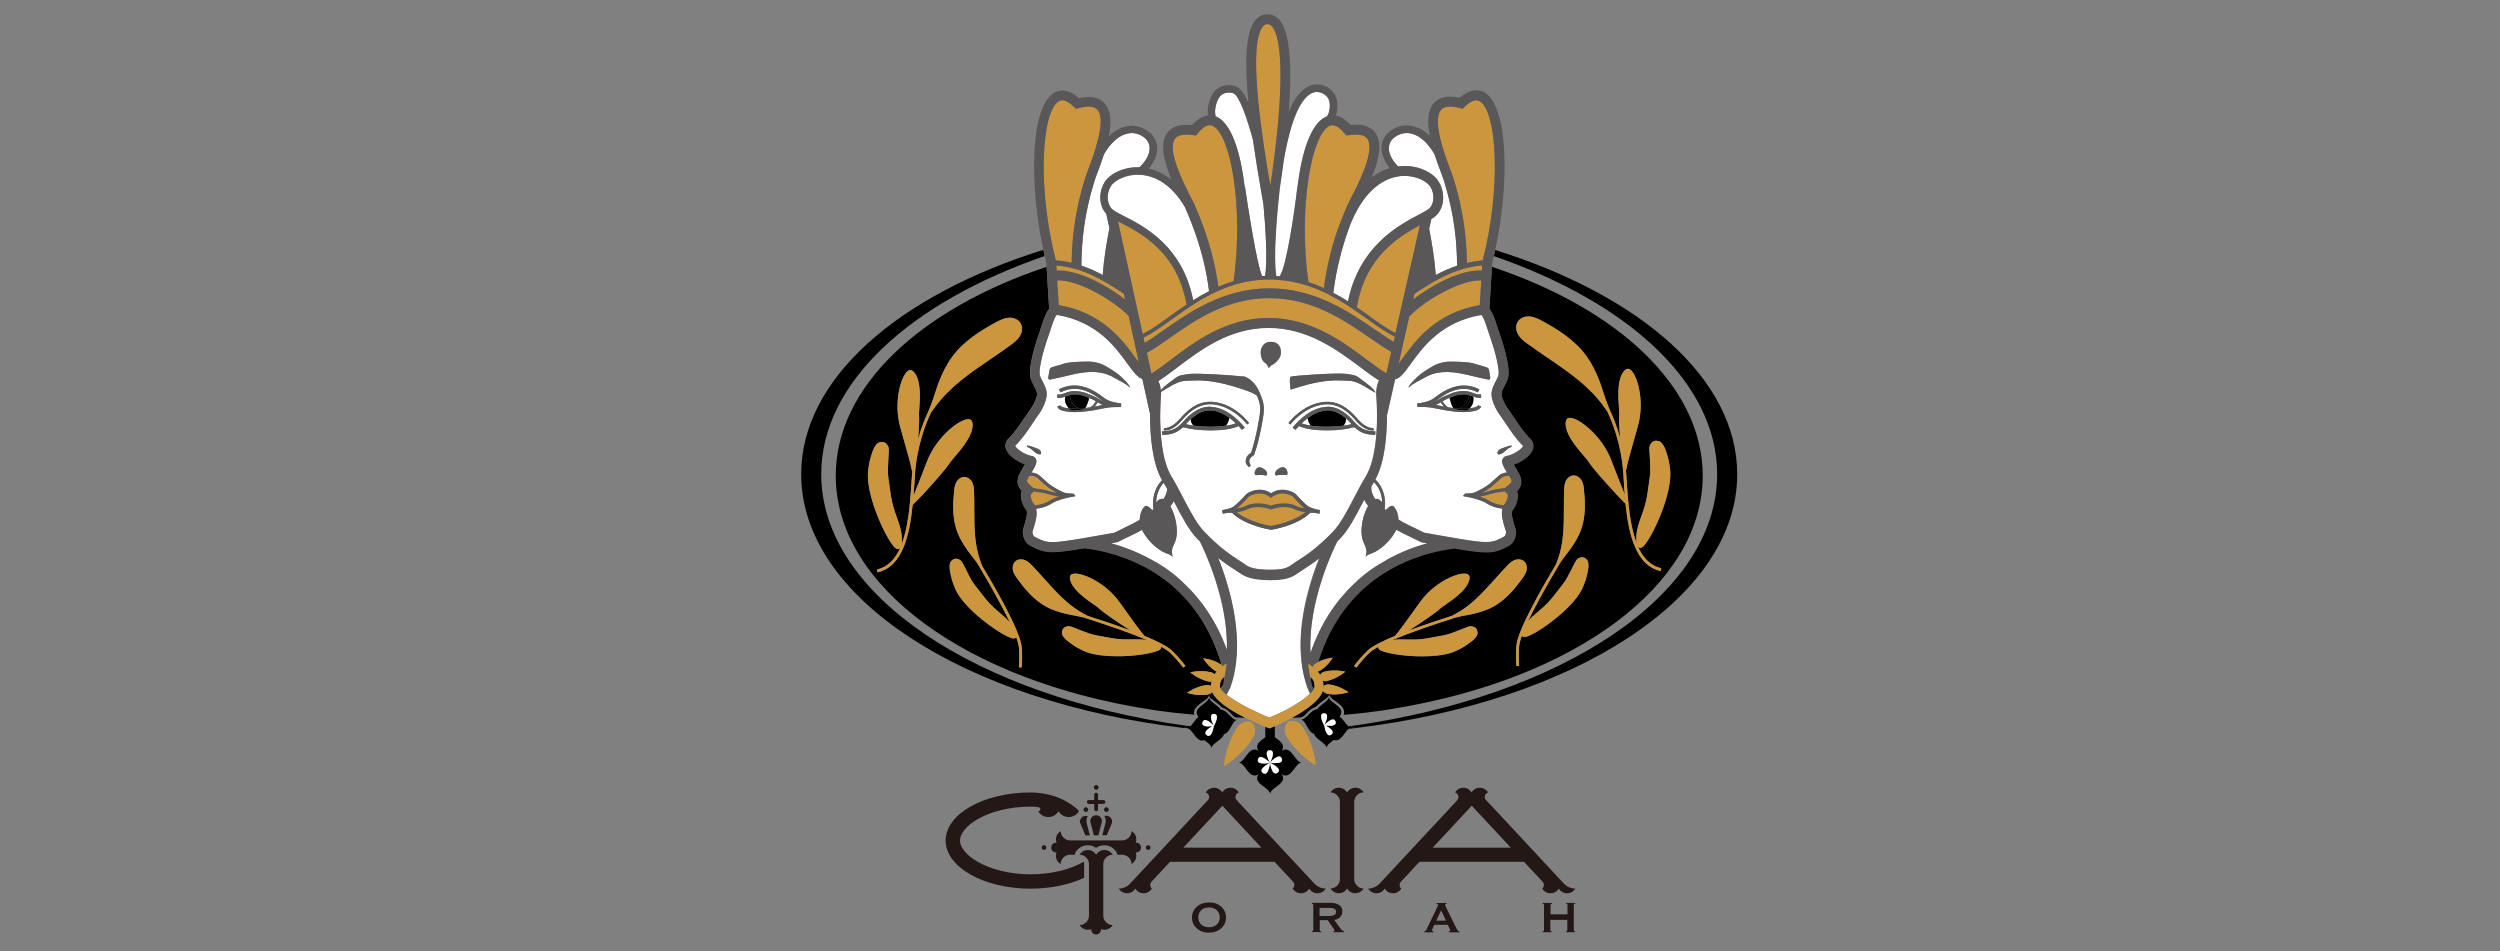 <?xml version="1.0" encoding="UTF-8"?><svg id="_圖層_1" xmlns="http://www.w3.org/2000/svg" viewBox="0 0 275.47 104.79"><rect x="0" y="0" width="275.47" height="104.79" fill="#808080" stroke="none"/><path d="M146.5,80.76s.01,0,.03-.01c.01,0,.02-.01.02-.02,0-.01-.02-.04-.05-.08-.03-.04-.07-.07-.12-.12.05.13.1.19.12.22,0,0,0,0,0,0Z" style="fill:none; stroke-width:0px;"/><path d="M145.89,79.13s.01.05.02.07c.04-.14.04-.22.03-.26,0,0-.01,0-.02,0-.01,0-.02,0-.04,0,0,.03,0,.08.01.19Z" style="fill:none; stroke-width:0px;"/><path d="M115.11,28.21c-14.82,5.12-24.62,13.97-24.62,24.04,0,13.31,17.13,24.51,40.34,27.74.06-.04.11-.09.16-.13.11-.11.2-.24.29-.36.12-.16.25-.33.39-.47-.04-.08-.07-.17-.09-.26-3.18-.27-4.97-.6-4.97-.6h0c-19.89-3.11-34.51-13.45-34.51-25.73,0-9.81,9.33-18.39,23.23-23.02l-.03-.46c-.06-.25-.12-.49-.18-.74Z" style="fill:none; stroke-width:0px;"/><path d="M164.39,29.41c13.9,4.64,23.23,13.21,23.23,23.02,0,12.12-14.24,22.35-33.74,25.61,0,0-2.14.43-5.82.74-.02.06-.03.11-.06.16.14.14.26.31.39.47.14.19.3.42.49.57,23.21-3.23,40.33-14.42,40.33-27.74,0-10.07-9.79-18.92-24.6-24.04-.06.25-.12.49-.18.74l-.03.46Z" style="fill:none; stroke-width:0px;"/><path d="M143.33,79.28l.03-.22c-.32.01-.65.02-.98.03-.07.04-.15.08-.22.12.08-.01.16-.02.25-.02.25,0,.57.06.89.3l.03-.2s0,0,0,0c0,0,0,0,0,0Z" style="fill:none; stroke-width:0px;"/><path d="M127.63,55.12c.18-.14.35-.2.55-.12.24-.34.4-.7.43-1.12-.13-.23-.26-.46-.4-.69-.37.39-.81,1.09-.84,2.19.06-.1.14-.19.24-.27Z" style="fill:#fff; stroke-width:0px;"/><path d="M114.55,53.87c.25.03.52.07.78.15.32.1.7.2,1.09.27-.47-.25-.93-.55-1.12-.72-.11-.1-.27-.24-.43-.38-.22-.2-.45-.41-.57-.51-.22-.18-.51-.27-.81-.25-.03,0-.05,0-.07.01-.33.51-.39.62.12,1.05l.29.25c.24.06.47.1.7.13Z" style="fill:#fff; stroke-width:0px;"/><path d="M120.74,44.2l-.06-.04c-.19-.12-.44-.22-.69-.32,0,0,0,0,0,.01,0,.18-.09.37-.14.54-.05.15-.16.44-.27.56.17-.02.36-.05.55-.08.03-.01.05-.02.08-.04.2-.11.43-.38.55-.64,0,0,0,0,0,0Z" style="fill:#fff; stroke-width:0px;"/><path d="M123.87,58.17c.59-.28,1.17-.56,1.72-.9.02-.59.23-1.16.54-1.46.23-.22.61.14.84.41.05-.04.09-.08.13-.12-.21-1.67.46-2.69.95-3.19-1.12-1.98-1.33-5.13-1.32-7.29l-.85-3.86c-.55-.19-.99-.79-1.63-1.67-1.35-1.87-3.37-4.65-7.79-5.4-.23.19-.45.87-.62,1.39-.07.21-.14.42-.21.63-.87,2.44-1.19,4.18-1.05,4.65.06.2.17.41.29.64.22.42.47.89.47,1.43,0,.66-.45,1.63-.87,2.21-.22.3-.44.63-.68.99-.55.82-1.17,1.75-1.93,2.5.11.3,1.02.99,1.85,1.12.19.03.36.16.44.34.12.28.07.57-.48,1.48.33.02.64.13.88.33.12.1.35.31.58.52.16.14.31.28.42.38.3.27,1.47.96,1.93,1.04.14.03.36.05.54.04.12,0,.21.02.27.02.06.06.22.26.22.26-.05.03-.13.04-.58.12-.53.1-1.51.37-1.96.65-.73.47-1.3.55-1.75.62h-.05c.17.7-.09,1.55-.31,2.25-.03.1-.06.2-.09.29-.04.14.08.49.22.56h.03c.94.51,1.36.73,3.1.51,1.22-.15,2.18-.33,3.94-.64.51-.09,1.08-.19,1.75-.31.36-.19.73-.36,1.08-.53ZM114.69,50.01s-.01.03-.03.04c-.02.02-.05.02-.08.02-.26-.01-.49-.18-.68-.35-.13-.12-.26-.24-.41-.34-.07-.04-.13-.07-.2-.09-.06-.02-.12-.06-.13-.12,0-.02-.01-.07.01-.09.02-.01.04,0,.06.02.07.02.16.02.24.04.08.02.17.05.25.08.15.05.3.11.44.16.15.05.3.11.41.21.11.11.18.28.12.42ZM115.61,41.02c.02-.18.03-.43.22-.51.26-.12,1.13-.32,1.4-.43.55-.23,2.76-.26,3.04-.22.53.07,1.06.2,1.52.46.34.19,1.02.62,1.33.86.56.42,1.48,1.38,1.37,1.53-.44-.47-1.14-.74-1.6-1.02-1.28-.78-2.7-.9-4.8-.4-.9.22-1.36.33-2.34.53-.41.09-.18-.47-.14-.8ZM121.42,45.02c-1.36.29-2.32.38-3,.38-.43,0-.75-.04-.98-.09-.06,0-.8-.09-.94-.54l.35-.11c.05.16.41.26.64.28.08.02.17.03.26.04-.13-.14-.23-.3-.31-.48-.1-.2-.13-.56-.08-.81-.26.1-.54.18-.91.14l.04-.37c.32.04.56-.05.83-.15.34-.13.73-.27,1.35-.21.33.03.72.09,1.08.25.1.05.22.09.34.14.26.11.54.21.76.35l.06.04c.23.14.44.27.65.36-.13-.08-.25-.17-.38-.27-.19-.14-.41-.31-.71-.49-1.28-.76-2.47-.85-3.64-.26l-.17-.33c1.27-.64,2.62-.55,3.99.27.32.19.55.36.75.51.49.37.82.62,2.12.78l-.02.37c-1.15,0-1.44.05-2.02.17l-.1.02Z" style="fill:#fff; stroke-width:0px;"/><path d="M120.6,44.8c.23-.04.48-.09.74-.15l.1-.02s.04,0,.07-.01c-.2-.08-.39-.19-.57-.3-.08.17-.2.34-.34.48Z" style="fill:#fff; stroke-width:0px;"/><path d="M130.68,46.73c.07.01.14.03.21.05.1.04.33.08.63.12-.23-.22-.29-.5-.3-.72-.17.16-.35.34-.53.56Z" style="fill:#fff; stroke-width:0px;"/><path d="M158.2,44.62s.04,0,.07.01l.1.02c.26.06.51.1.74.15-.13-.14-.25-.31-.34-.48-.19.11-.38.22-.57.3Z" style="fill:#fff; stroke-width:0px;"/><path d="M165.92,46.62c-.24-.36-.46-.69-.68-.99-.42-.57-.87-1.54-.87-2.21,0-.54.25-1.01.47-1.43.12-.23.23-.44.29-.64.14-.46-.18-2.21-1.05-4.65-.07-.21-.14-.42-.21-.63-.17-.51-.39-1.2-.62-1.39-4.42.75-6.45,3.54-7.79,5.4-.67.93-1.12,1.55-1.72,1.7l-.9,3.97c0,2.12-.21,5.13-1.28,7.07.5.47,1.25,1.49,1.03,3.25.05.04.09.08.14.12.23-.27.61-.62.84-.4.31.3.52.86.54,1.45.56.35,1.14.62,1.74.91.35.17.71.34,1.08.53.66.12,1.24.22,1.75.31,1.76.31,2.72.48,3.94.64,1.73.22,2.16,0,3.1-.5h.03c.14-.08.26-.43.22-.57-.03-.09-.06-.19-.09-.29-.22-.71-.49-1.55-.31-2.24h-.05c-.45-.07-1.02-.16-1.75-.62-.45-.29-1.42-.56-1.96-.65-.45-.08-.53-.08-.58-.12,0,0,.15-.2.22-.26.06,0,.15-.02.27-.02.18,0,.4-.02.54-.04.46-.08,1.62-.78,1.93-1.04.11-.1.26-.24.42-.38.22-.2.46-.41.58-.52.24-.2.55-.31.88-.33-.55-.91-.61-1.2-.48-1.48.08-.18.24-.31.44-.34.83-.14,1.74-.83,1.85-1.12-.77-.75-1.39-1.68-1.93-2.5ZM162.27,44.51c-.09.18-.19.34-.31.48.09-.01.17-.03.24-.04.25-.03.62-.13.66-.29l.35.11c-.14.46-.88.54-.96.55-.22.05-.53.09-.95.09-.67,0-1.64-.09-3.01-.39l-.1-.02c-.58-.11-.86-.16-2.02-.17l-.02-.37c1.31-.17,1.63-.41,2.12-.78.2-.15.43-.32.75-.51,1.38-.82,2.72-.91,3.99-.27l-.17.33c-1.17-.59-2.36-.51-3.64.26-.3.18-.52.35-.71.49-.13.1-.25.19-.38.27.21-.1.43-.23.65-.37l.06-.04c.22-.13.49-.24.76-.35.12-.05.24-.09.34-.14.36-.16.75-.22,1.08-.25.62-.06,1.01.08,1.35.21.27.1.51.19.83.15l.04.37c-.37.04-.64-.05-.91-.14.06.26.02.62-.08.81ZM163.96,41.82c-.98-.21-1.44-.32-2.34-.53-2.1-.5-3.51-.39-4.8.4-.45.28-1.16.55-1.6,1.02-.12-.15.81-1.12,1.37-1.53.31-.24.99-.66,1.33-.86.47-.26.99-.39,1.52-.46.28-.03,2.49,0,3.04.22.26.11,1.14.31,1.4.43.18.08.19.33.22.51.04.33.27.89-.14.8ZM166.56,49.18c-.02.06-.08.1-.13.12-.08.02-.14.05-.2.09-.15.1-.27.22-.41.34-.19.17-.42.34-.68.35-.03,0-.06,0-.08-.02-.01-.01-.02-.03-.03-.04-.06-.14,0-.31.12-.42.11-.11.26-.16.41-.21.15-.05.3-.11.44-.16.08-.03.16-.06.25-.08.08-.02.16-.01.24-.04.02,0,.04-.03.06-.02.03.01.02.07.01.09Z" style="fill:#fff; stroke-width:0px;"/><path d="M159.72,43.86s0,0,0-.01c-.25.1-.5.2-.69.32l-.06.04s0,0,0,0c.12.26.35.53.55.64.03.01.05.02.08.04.2.03.38.06.55.08-.11-.12-.22-.41-.27-.56-.06-.17-.14-.36-.14-.54Z" style="fill:#fff; stroke-width:0px;"/><path d="M151.53,54.99c.19-.07.36,0,.54.13.1.08.18.16.24.26-.03-1.17-.54-1.89-.91-2.26-.1.16-.2.33-.29.5-.03.52.14.97.43,1.37Z" style="fill:#fff; stroke-width:0px;"/><path d="M141.03,30.38c.68-.96,1.54-6.54,1.92-9.82h.02c.46-3.89,1.51-6.98,3.12-7.69.04-.02.08-.03.13-.05.1-.15.17-.33.2-.45.17-.57.11-1.27-.12-1.6-.43-.6-1.22-.81-1.84-.48-1.75.93-2.62,5-3.05,7.44-.15,1.12-.3,2.16-.43,3.05-.28,2.54-.74,7.53-.38,9.64.12,0,.24.02.36.03.02-.03.05-.07.05-.07Z" style="fill:#fff; stroke-width:0px;"/><path d="M134.04,12.86c1.6.7,2.65,3.8,3.1,7.69h.04c.33,2.31,1.31,8.57,1.89,9.87.11,0,.22,0,.33-.01.29-1.7.06-5.26-.18-7.91-.06-.33-.12-.7-.19-1.08-.36-2.06-.69-4.1-.97-6.04-.64-2.36-1.52-4.89-2.16-5.1-.66-.21-1.32.01-1.61.55-.31.57-.51,1.44-.32,2.01.03.01.05.02.08.03Z" style="fill:#fff; stroke-width:0px;"/><path d="M122.55,20.32c-.37.46-.55,1.12-.47,1.74.06.47.27.86.59,1.1.07.05.16.11.26.17h.02s0,.01,0,.01c.22.13.5.27.81.43,2.3,1.17,6.55,3.32,7.72,9.32.56-.35,1.14-.69,1.75-1-.25-1.94-.79-4.98-2.57-9.06-.03-.07-.07-.16-.12-.26-1.45-2.43-3.13-3.23-4.38-3.44-1.61-.27-3,.33-3.6,1Z" style="fill:#fff; stroke-width:0px;"/><path d="M148.54,33.17c1.22-6.06,5.66-8.4,7.82-9.53.44-.23.82-.43,1.03-.59.29-.22.48-.58.54-1.01.07-.58-.09-1.19-.45-1.65-.59-.64-1.93-1.21-3.48-.95-1.47.25-3.54,1.32-5.11,5-.04.09-.07.18-.11.27-.84,2.22-1.3,4.14-1.57,5.55-.12.64-.22,1.3-.31,1.98.29.2.67.35.96.53.2.12.44.26.66.41Z" style="fill:#fff; stroke-width:0px;"/><path d="M158.29,19.67l.02.03c.54.68.8,1.61.69,2.48-.09.73-.44,1.35-.97,1.75-.09.07-.19.13-.31.2l-.24,1.07c.3,1.53.59,3.29.73,5.1.74-.4,1.52-.75,2.35-1.03v-.05c-.03-2.38-.22-5.35-1.45-9.33-.05-.16-.15-.43-.28-.78-.23-.6-.51-1.34-.76-2.13-.69-1.18-1.51-1.96-2.41-2.23-.77-.23-1.53-.05-2.18.52-.29.29-.44.66-.44,1.07,0,.64.4,1.38,1.03,1.99,1.86-.24,3.45.48,4.22,1.33Z" style="fill:#fff; stroke-width:0px;"/><path d="M135.11,46.91c.39-.06.76-.15,1.07-.27-.21-.2-.45-.41-.73-.61-.01.31-.21.64-.34.88Z" style="fill:#fff; stroke-width:0px;"/><path d="M144.26,64.67c.35-1.23.74-2.33,1.1-3.22-.71.56-1.29.93-1.74,1.22-.23.15-.44.28-.59.39-.87.66-1.71.8-3.01.8h0s-.08,0-.12,0c0,0,0,0,0,0h0c-1.22,0-2.46-.12-3.37-.81-.15-.11-.35-.24-.59-.39-.45-.29-1.03-.66-1.74-1.23.35.89.75,1.99,1.1,3.22.84,2.97,1.57,7.29.24,11.02l-.02.04s-.18.39-.41.79c.91.73,2.64,1.7,4.74,2.57,2.18-.89,3.74-1.9,4.5-2.65-.18-.38-.31-.72-.32-.74-1.33-3.74-.61-8.06.24-11.03Z" style="fill:#fff; stroke-width:0px;"/><path d="M122.24,25.14l-.35-1.58c-.34-.36-.56-.85-.63-1.4-.11-.84.14-1.73.66-2.38.69-.77,2.03-1.41,3.63-1.35l.06-.06c.66-.61,1.05-1.37,1.06-2.02,0-.41-.15-.78-.46-1.09-.63-.56-1.39-.74-2.16-.5-.9.27-1.72,1.05-2.41,2.23-.25.79-.54,1.53-.76,2.13-.13.33-.23.62-.28.78-1.23,3.98-1.42,6.95-1.45,9.32v.05c.82.28,1.6.63,2.35,1.03.13-1.84.44-3.62.74-5.16Z" style="fill:#fff; stroke-width:0px;"/><path d="M156.57,59.74l-.08-.04c-.37-.2-.75-.38-1.12-.55-.5-.24-1.01-.48-1.51-.77-.43.88-1.3,1.86-2.26,2.39-.5.28-.78.24-1.13.58.06-.32.26-.61-.18-1.49-.64-1.3,0-3.37.43-4.03.01-.02.02-.04.04-.05-.17-.22-.32-.46-.44-.71-.06.12-.13.24-.19.36-.8,1.53-1.55,2.98-2.48,3.94-.11.11-.21.22-.31.32-.34.68-3.26,6.64-2.94,12.29,1.14-3.34,2.87-5.81,4.8-7.63.37-.39.76-.75,1.18-1.09.75-.6,1.56-1.11,2.42-1.54,1.6-.89,3.17-1.47,4.49-1.83-.21-.04-.42-.07-.64-.11h-.08Z" style="fill:#fff; stroke-width:0px;"/><polygon points="141.13 57.71 141.13 57.71 141.13 57.71 141.13 57.71" style="fill:#fff; stroke-width:0px;"/><path d="M148.32,46.13c0,.24-.06.55-.31.78.34-.04.59-.09.7-.13.06-.02.13-.04.21-.05-.2-.24-.4-.44-.59-.61Z" style="fill:#fff; stroke-width:0px;"/><path d="M132.23,59.67c-.1-.1-.2-.2-.31-.31-.93-.96-1.68-2.41-2.48-3.94-.04-.07-.07-.14-.11-.21-.11.2-.24.4-.38.58,0,.01.02.02.02.04.43.67,1.07,2.73.43,4.03-.44.89-.24,1.17-.18,1.49-.35-.34-.63-.3-1.13-.58-.96-.53-1.83-1.51-2.26-2.39-.5.28-1,.53-1.5.76-.37.17-.74.36-1.12.55l-.08.04h-.08c-.22.05-.44.09-.64.13,1.29.35,2.8.91,4.35,1.76,1.31.64,2.63,1.53,3.81,2.78,1.83,1.74,3.47,4.08,4.6,7.19.18-5.55-2.63-11.28-2.96-11.92Z" style="fill:#fff; stroke-width:0px;"/><path d="M143.42,46.64c.29.11.63.2,1,.26-.12-.22-.3-.53-.33-.82-.25.19-.48.38-.67.56Z" style="fill:#fff; stroke-width:0px;"/><path d="M127.63,41.98c.17.34.24.72.27,1,.32-.4.86-.76,1.33-1.12.59-.46.63-.5,1.68-.65.91-.13,4.76.12,5.86.25.22-.01.42.04.45.05.49.21.91.58,1.23,1.09.3.46.48.96.64,1.44.25.75.17,1.4.05,2.12-.1.62-.22,1.22-.35,1.78-.11.49-.22.92-.34,1.33-.06.21-.13.42-.2.62v.04c-.03.07-.06.17-.14.24-.05.05-.11.08-.15.1-.01,0-.02,0-.03.02-.08.06-.13.1-.17.17-.09.13-.13.27-.12.39.01.14.07.25.15.39,0,0-.05.12-.11.18-.03.03-.12,0-.12,0-.14-.16-.29-.32-.31-.53-.02-.22.05-.45.19-.66.09-.13.18-.2.28-.27.03-.02.06-.04.09-.05.01,0,.02,0,.03-.02,0,0,.02-.05.02-.07l.02-.05c.07-.2.13-.4.19-.61.12-.4.23-.83.33-1.31.12-.55.24-1.15.34-1.76.11-.66.19-1.27-.03-1.93-.06-.17-.12-.35-.19-.53,0,0-.02-.01-.03-.03-.23-.26-1.06-.55-1.43-.67,0,0,0,0,0,0,0,0-1.63-.59-3.18-.85-1.55-.26-2.24-.17-3.29-.13-.94.04-2.03.86-2.67,1.22,0,.07,0,.13,0,.17v.05s-.08.9-.09,2.13v.07s0,0,0,0c-.01,2.08.17,5.14,1.23,6.88.47.78.91,1.62,1.33,2.43.76,1.46,1.48,2.83,2.3,3.68,1.78,1.84,3.02,2.63,3.83,3.16.25.16.47.3.65.44.54.41,1.34.58,2.75.59,1.32,0,1.86-.13,2.46-.59.18-.14.4-.28.65-.44.82-.52,2.05-1.31,3.83-3.16.82-.85,1.54-2.23,2.3-3.68.42-.81.86-1.65,1.33-2.43,1.71-2.82,1.15-9.03,1.14-9.09v-.05c0-.17.02-.86.31-1.42-.64-.4-1.31-.9-2.05-1.46-2.59-1.93-5.8-4.34-10.14-4.34s-7.53,2.43-10.1,4.39c-.73.56-1.4,1.06-2.04,1.47ZM138.31,51.85c.07-.18.21-.33.4-.36.32-.05.99.4.9.78-.05.21-.29.09-.47.07-.12,0-.24,0-.37,0-.09,0-.18,0-.27.01-.08,0-.14.02-.19-.03,0,0-.02-.02-.03-.03-.01-.02-.02-.03-.03-.05-.04-.11,0-.29.05-.39ZM128.27,47.16s.76.13,1.72-.98c.53-.61,1.77-2.05,3.63-1.9,2.4.19,3.94,2.24,4.01,2.33l-.21.16s-1.55-2.04-3.82-2.22c-1.72-.14-2.9,1.23-3.41,1.81-.83.96-1.54,1.07-1.83,1.07-.08,0-.13,0-.14-.01l.05-.26ZM130.75,47.16c-.12-.04-.26-.06-.42-.07-.77.72-1.41.77-2.13.83h-.14s-.03-.39-.03-.39h.14c.79-.07,1.37-.12,2.18-1.03,1.61-1.91,2.99-1.7,3.19-1.66,1.97.13,3.56,2.19,3.62,2.28l-.32.24s-.14-.18-.36-.42c-.79.36-1.97.48-3.05.48-1.23,0-2.34-.15-2.67-.27ZM145.4,56.6s-.23-.02-.51-.09h0s-.15,0-.38-.01c-.04,0-.09,0-.13,0-1.47,1.43-4.18,1.85-4.29,1.87h-.03s-.03,0-.03,0c-.12-.02-2.83-.44-4.29-1.87-.04,0-.09,0-.13,0-.23.01-.38.01-.38.01h0c-.27.06-.49.09-.51.09l-.05-.4s.85-.1,1.25-.38c.33-.23,1.17-1.09,1.38-1.34.23-.28,1.6-.93,2.75-.12,1.15-.81,2.52-.16,2.75.12.21.25,1.02,1.13,1.37,1.33.55.32,1.25.39,1.26.39l-.04.4ZM151.53,47.93h-.13c-.72-.07-1.36-.12-2.13-.84-.16,0-.3.03-.42.07-.33.12-1.45.27-2.67.27-1.09,0-2.26-.12-3.05-.48-.23.24-.36.41-.36.42l-.32-.24c.07-.09,1.65-2.14,3.62-2.28.19-.04,1.57-.25,3.19,1.66.81.91,1.38.95,2.17,1.02h.14s-.03.41-.03.41ZM142.22,41.51c.2-.11,5.1-.46,6.15-.31,1.05.15,1.09.2,1.68.65.59.46,1.31.91,1.53,1.43-.59-.26-1.83-1.28-2.88-1.32s-1.74-.13-3.29.13c-1.55.26-3.18.85-3.18.85,0,0-.2-1.32,0-1.43ZM145.98,44.29c1.86-.15,3.1,1.29,3.63,1.9.95,1.1,1.71.98,1.72.98l.05.26s-.06.01-.14.01c-.29,0-1-.11-1.83-1.07-.5-.58-1.69-1.95-3.41-1.81-2.28.18-3.81,2.2-3.82,2.22l-.21-.16c.06-.09,1.61-2.14,4.01-2.33ZM141.4,51.48c.19.03.33.19.4.36.04.11.09.28.05.39,0,.02-.02.03-.03.05,0,.01-.02.02-.03.03-.05.05-.11.04-.19.03-.09,0-.18,0-.27-.01-.12,0-.24-.01-.37,0-.18.01-.42.14-.47-.07-.09-.39.58-.83.9-.78ZM138.93,38.61c.06-.31.32-.95,1.09-.95.84,0,1.05.57,1.09.83.04.32.16.76-.51,1.41-.32.32-.5.27-.63.47,0,0-.13.16-.18.14-.02,0-.05-.02-.07-.15-.03-.22-.2-.29-.43-.5-.35-.31-.4-1-.35-1.27Z" style="fill:#fff; stroke-width:0px;"/><path d="M139.92,83.02s-.04,0-.05,0c0,.01,0,.04,0,.1,0,.07.03.15.05.23.02-.08.04-.15.04-.22,0-.06,0-.09,0-.11,0,0-.02,0-.03,0Z" style="fill:none; stroke-width:0px;"/><path d="M139.36,84.77s.05-.06.09-.15c.02-.04.04-.09.06-.14-.12.1-.2.19-.22.24,0,0,.01.01.03.03.02.01.03.02.04.02Z" style="fill:none; stroke-width:0px;"/><path d="M140.56,84.75s.02-.01.04-.02c.02-.01.03-.02.03-.03-.02-.06-.11-.14-.23-.23.02.05.04.1.07.15.04.08.08.12.1.13Z" style="fill:none; stroke-width:0px;"/><path d="M138.92,83.53s0,.02-.01.04c0,.02,0,.03,0,.04.02.01.06.03.16.04.05,0,.1.01.17.01-.1-.07-.2-.11-.28-.13,0,0-.01,0-.02,0Z" style="fill:none; stroke-width:0px;"/><path d="M133.78,79.21c.02-.11.02-.17.01-.19,0,0-.02,0-.03,0-.01,0-.02,0-.03,0,0,.03,0,.12.03.26,0,0,.02-.07.02-.07Z" style="fill:none; stroke-width:0px;"/><path d="M133.12,80.81s.01.01.02.02c.01,0,.02.01.02.01,0,0,0,0,0,0,.03-.03.07-.09.12-.22-.05.04-.09.08-.12.12-.03.04-.05.06-.05.08Z" style="fill:none; stroke-width:0px;"/><path d="M132.79,79.7s0,.02-.01.03c0,.01,0,.02,0,.03.02,0,.05.02.11.03.03,0,.06,0,.08.01.02,0,.04,0,.06,0-.01,0-.03-.02-.04-.03-.11-.06-.17-.08-.2-.08Z" style="fill:none; stroke-width:0px;"/><path d="M142.64,56.1c-.56-.32-1.73-.31-2.51.01l-.08.03-.08-.03c-.78-.32-1.95-.33-2.51-.01-.3.17-.75.27-1.2.33,1.34,1.09,3.5,1.48,3.78,1.52.11-.02.53-.09,1.08-.25h0s0,0,0,0c.81-.23,1.9-.63,2.7-1.28-.44-.06-.89-.16-1.2-.33Z" style="fill:#cb963d; stroke-width:0px;"/><path d="M140.05,55.71c.8-.3,2.08-.36,2.78.04.2.11.53.2.95.26-.45-.35-1.11-1.08-1.28-1.28-.13-.15-1.34-.76-2.32.03l-.12.1-.12-.1c-.98-.79-2.2-.18-2.32-.03-.19.23-.88.93-1.3,1.28.43-.06.77-.15.97-.27.71-.4,1.98-.34,2.78-.04Z" style="fill:#cb963d; stroke-width:0px;"/><path d="M113.43,52.45s.04,0,.07-.01c.3-.02.59.07.81.25.12.1.35.31.57.51.16.15.32.29.43.38.19.17.66.47,1.12.72-.4-.07-.77-.17-1.09-.27-.26-.08-.53-.11-.78-.15-.23-.03-.46-.06-.7-.13l-.29-.25c-.51-.43-.45-.54-.12-1.05Z" style="fill:#cb963d; stroke-width:0px;"/><path d="M113.98,55.62s.02.04.03.06c.02,0,.03,0,.04,0l.1-.02c.44-.06.94-.14,1.61-.56.22-.14.55-.28.9-.4-.54-.08-1.03-.21-1.45-.34-.23-.07-.47-.1-.72-.13-.19-.02-.38-.05-.58-.09l-.26.24c-.09.08-.19.18.05.8.03.07.08.14.14.23.04.06.09.13.14.2Z" style="fill:#cb963d; stroke-width:0px;"/><path d="M166.21,52.43c-.3-.02-.59.07-.81.25-.12.1-.35.31-.57.51-.16.15-.32.29-.43.38-.19.17-.66.47-1.12.72.4-.07.77-.17,1.09-.27.26-.08.53-.11.78-.15.23-.03.46-.06.7-.12l.29-.25c.52-.43.45-.54.12-1.05-.02,0-.04,0-.07-.01Z" style="fill:#cb963d; stroke-width:0px;"/><path d="M166.05,54.39l-.26-.24c-.2.04-.39.07-.58.09-.25.03-.49.06-.72.13-.42.13-.91.26-1.45.34.35.12.68.25.9.4.67.42,1.17.5,1.61.56l.1.02s.03,0,.04,0c.01-.02.02-.04.03-.06.05-.07.09-.14.14-.2.07-.09.12-.16.14-.23.24-.62.13-.72.05-.8Z" style="fill:#cb963d; stroke-width:0px;"/><path d="M140.77,14.06c.76-8.01-.02-10.38-.56-11.08-.22-.28-.4-.32-.55-.32-.22,0-.38.09-.53.28-1.73,2.15,0,12.7.83,17.53.27-1.76.58-4.06.8-6.41Z" style="fill:#cb963d; stroke-width:0px;"/><path d="M139.87,32.86c-4.71,0-8.2,2.44-10.99,4.4-.92.64-1.74,1.21-2.5,1.63l.5,2.28c.64-.39,1.36-.93,2.15-1.53,2.56-1.94,6.07-4.6,10.75-4.6s8.21,2.63,10.78,4.56c.82.61,1.55,1.16,2.21,1.55l.54-2.37c-.74-.41-1.52-.95-2.4-1.56-2.81-1.94-6.31-4.35-11.03-4.35Z" style="fill:#cb963d; stroke-width:0px;"/><path d="M130.74,33.56c-1.01-5.85-5.13-7.94-7.35-9.06-.07-.04-.13-.07-.2-.1l2.72,12.39c.85-.39,1.8-1.08,2.89-1.87.61-.44,1.25-.9,1.94-1.36Z" style="fill:#cb963d; stroke-width:0px;"/><path d="M131.65,22.58c1.74,3.97,2.33,7,2.61,9.01.55-.24,1.12-.45,1.72-.62h-.04c1.12-8.17-.34-16.24-2.33-17.11-.46-.2-1.01.08-1.62.83l-.19.24-.3-.04c-1.04-.15-1.73-.01-2.03.41-.9,1.28,1.05,5.06,1.78,6.48.18.35.32.62.4.8Z" style="fill:#cb963d; stroke-width:0px;"/><path d="M163.03,11.15c-.42-.25-.98-.03-1.66.63l-.22.21-.3-.08c-1.02-.27-1.71-.21-2.06.18-1.04,1.17.46,5.14,1.03,6.64.14.36.25.65.31.84,1.23,3.98,1.45,6.98,1.5,9.39.56-.13,1.14-.23,1.74-.27,2.08-8.14,1.55-16.44-.34-17.55Z" style="fill:#cb963d; stroke-width:0px;"/><path d="M143.16,31.21h-.06s0,0,0-.01c-.37-.09-.76-.17-1.16-.23,0,.01-.11-.02-.11-.02-.63-.1-1.29-.15-1.97-.15-2.56,0-4.74.75-6.65,1.74-.08.05-.18.1-.27.14-1.46.79-2.75,1.72-3.92,2.57-1.14.82-2.13,1.54-3.04,1.94l.13.59c.64-.38,1.35-.87,2.13-1.42,2.77-1.94,6.56-4.59,11.61-4.59s8.86,2.63,11.64,4.55c.75.52,1.42.98,2.04,1.35l.13-.58c-.88-.4-1.85-1.09-2.95-1.88-2.07-1.47-4.51-3.21-7.57-4Z" style="fill:#cb963d; stroke-width:0px;"/><path d="M155.86,32.39l-.14.64c2-1.58,5.26-3.34,7.58-3.21l.03-.56c-2.9.25-5.16,1.6-7.4,3.1l-.06.04Z" style="fill:#cb963d; stroke-width:0px;"/><path d="M155.29,34.87l-1.18,5.22c.15-.2.31-.42.46-.62,1.37-1.89,3.63-5.02,8.48-5.84l.17-2.72c-2.4-.13-6.55,2.45-7.93,3.97Z" style="fill:#cb963d; stroke-width:0px;"/><path d="M123.97,33l-.14-.63-.03-.02c-2.24-1.49-4.5-2.85-7.4-3.1l.03.56c2.3-.12,5.54,1.61,7.54,3.19Z" style="fill:#cb963d; stroke-width:0px;"/><path d="M144.13,31.07c.61.2,1.19.43,1.75.68.06-.43.15-1.02.28-1.73.39-2.1.94-4.04,1.62-5.7.21-.56.45-1.14.71-1.74.08-.18.22-.46.4-.8.73-1.41,2.43-4.7,1.92-6.2-.08-.24-.32-.96-2.16-.69l-.3.04-.19-.24c-.61-.75-1.15-1.03-1.61-.83-2.01.88-3.49,8.99-2.36,17.2h-.04Z" style="fill:#cb963d; stroke-width:0px;"/><path d="M116.49,30.9l.17,2.72c4.86.83,7.12,3.95,8.48,5.84.11.15.23.32.35.48l-1.13-5.13c-1.42-1.52-5.5-4.04-7.87-3.91Z" style="fill:#cb963d; stroke-width:0px;"/><path d="M149.52,33.81v.05c.5.34.98.68,1.45,1.01,1.05.75,1.98,1.41,2.81,1.8l2.69-11.87c-2.28,1.22-6.01,3.46-6.94,8.99Z" style="fill:#cb963d; stroke-width:0px;"/><path d="M117.24,28.73c.22.03.43.1.64.19.07.01.13.03.2.05.04-2.41.27-5.41,1.5-9.39.06-.19.17-.48.31-.84.57-1.5,2.08-5.47,1.03-6.64-.35-.39-1.04-.45-2.06-.18l-.3.08-.22-.21c-.68-.66-1.23-.87-1.66-.63-1.89,1.1-2.42,9.41-.34,17.55.06,0,.11,0,.17.01.23-.06.48-.01.73.02Z" style="fill:#cb963d; stroke-width:0px;"/><path d="M133.21,99.44c-.54,0-.99.16-1.34.47-.35.32-.53.71-.53,1.19s.18.87.53,1.19c.35.32.8.48,1.34.48s.99-.16,1.35-.48c.35-.32.53-.72.53-1.2s-.18-.88-.53-1.19c-.35-.31-.8-.47-1.35-.47ZM134.08,101.87c-.22.2-.5.3-.86.3s-.65-.1-.86-.3c-.22-.2-.32-.46-.32-.79s.11-.59.32-.79c.22-.2.5-.3.85-.3s.65.1.86.3c.22.2.33.46.33.79s-.11.59-.32.79Z" style="fill:#231815; stroke-width:0px;"/><path d="M147.71,102.33l-.68-.95c.3-.08.52-.2.67-.36.14-.16.22-.36.22-.6,0-.29-.12-.52-.35-.69-.23-.16-.56-.25-.98-.25h-2.04v.08c.06.02.11.04.13.06.02.02.03.06.03.12v2.71c0,.06-.01.1-.03.12-.02.02-.06.04-.12.05v.08h1.02v-.08c-.06-.01-.11-.03-.13-.05-.02-.02-.03-.06-.03-.12v-1.06h.88l.68.99s.04.06.05.09c.02.03.02.05.02.06,0,.03-.01.05-.03.07-.02.02-.06.03-.1.04v.08h1.19v-.08c-.11-.06-.19-.11-.25-.15-.05-.04-.1-.09-.14-.15ZM146.4,100.93h-1v-.89h.98c.32,0,.54.03.66.1.12.06.18.18.18.33s-.06.28-.19.35c-.13.07-.34.11-.63.11Z" style="fill:#231815; stroke-width:0px;"/><path d="M160.5,102.33l-1.24-2.51s-.02-.04-.02-.06c0-.02,0-.03,0-.05,0-.03.01-.05.03-.07.02-.02.06-.04.12-.06v-.08h-1.1v.08c.06.02.1.04.13.06.03.03.04.06.04.09,0,.01,0,.02,0,.03,0,.01-.01.03-.03.06l-1.2,2.51s-.01.03-.02.04c-.07.15-.16.25-.27.28v.08h1.01v-.08c-.06-.02-.1-.04-.12-.06-.02-.02-.03-.05-.03-.08,0-.01,0-.03,0-.04,0-.02.01-.04.02-.07l.22-.5h1.49l.24.5s.02.05.02.07c0,.02,0,.03,0,.04,0,.03-.01.06-.03.08-.02.02-.06.04-.12.06v.08h1.17v-.08c-.06-.01-.11-.04-.16-.09-.04-.04-.09-.12-.15-.23ZM158.25,101.45l.55-1.14.52,1.14h-1.08Z" style="fill:#231815; stroke-width:0px;"/><path d="M173.46,99.62s.06-.04.12-.05v-.08h-1.01v.08c.06.01.1.03.12.05.02.02.03.06.03.13v1h-1.87v-1c0-.06.01-.1.03-.12.02-.02.06-.04.12-.06v-.08h-1.02v.08c.06.01.1.03.12.06.02.02.03.06.03.12v2.71c0,.06,0,.1-.03.12-.02.02-.06.04-.13.06v.08h1.02v-.08c-.06-.01-.11-.03-.13-.05-.02-.02-.03-.06-.03-.12v-1.11h1.87v1.11c0,.06-.01.1-.03.12-.02.02-.06.04-.12.05v.08h1.01v-.08c-.06-.02-.1-.03-.12-.06-.02-.02-.03-.06-.03-.12v-2.71c0-.06,0-.1.03-.13Z" style="fill:#231815; stroke-width:0px;"/><path d="M149.34,86.8c-.39,0-.73.21-.91.52-.18-.31-.52-.52-.91-.52s-.73.21-.91.52h0s0,0,0,0h0c.38,0,.71.22.89.52.09.15.14.33.14.52v8.5c0,.19-.05.37-.14.52-.18.31-.51.51-.89.52h0c.18.31.52.52.91.52s.73-.21.91-.52c.18.31.52.52.91.52s.73-.21.91-.52h0c-.38,0-.71-.22-.89-.52-.09-.15-.14-.32-.14-.5v-8.55c0-.18.06-.35.14-.5.18-.31.51-.51.89-.52h0s0,0,0,0h0c-.18-.31-.52-.52-.91-.52Z" style="fill:#231815; stroke-width:0px;"/><path d="M121.71,94.7c.18-.31.51-.51.89-.52h0c-.18-.31-.52-.52-.91-.52s-.73.21-.91.52c-.18-.31-.52-.52-.91-.52s-.73.21-.91.52h0c.38,0,.71.22.89.52.09.15.14.33.14.52v5.67c0,.19-.05.37-.14.52-.18.31-.51.51-.89.52h0c.18.31.52.52.91.52.13,0,.26-.02.37-.07,0,.02,0,.04,0,.05,0,.3.24.54.54.54s.54-.24.54-.54c0-.02,0-.04,0-.05.12.04.24.07.37.07.39,0,.73-.21.91-.52h0c-.38,0-.71-.22-.89-.52-.09-.15-.14-.32-.14-.5v-5.72c0-.18.06-.35.14-.5Z" style="fill:#231815; stroke-width:0px;"/><path d="M146.09,97.91c-.46,0-.89-.18-1.19-.48-.03-.03-.05-.05-.08-.08h0l-8.55-9.18h0c-.09-.09-.14-.22-.14-.35,0-.05,0-.09.02-.14.05-.17.18-.31.35-.36h0s0,0,0,0c-.18-.31-.52-.52-.91-.52s-.73.21-.91.52c-.18-.31-.52-.52-.91-.52s-.73.21-.91.52h0s0,0,0,0c.17.05.31.19.35.36.01.04.02.09.02.14,0,.14-.05.26-.14.35h0l-8.61,9.24s0,.01-.01.02c-.31.3-.73.48-1.19.48.18.31.52.52.91.52s.73-.21.91-.52c.18.31.52.52.91.52s.73-.21.91-.52c-.06-.05-.11-.12-.14-.19-.03-.06-.04-.13-.04-.21,0-.13.05-.24.12-.33l2.06-2.22h11.52l2.08,2.24c.06.09.1.19.1.31,0,.07-.02.14-.04.21-.03.07-.08.14-.14.19.18.31.52.52.91.52s.73-.21.91-.52c.18.31.52.52.91.52s.73-.21.91-.52ZM130.39,93.4l4.3-4.62,4.3,4.62h-8.6Z" style="fill:#231815; stroke-width:0px;"/><path d="M169.94,97.91c.18.31.52.52.91.52s.73-.21.91-.52c.18.31.52.52.91.52s.73-.21.91-.52c-.46,0-.89-.18-1.19-.48-.02-.02-.03-.03-.05-.05l-8.67-9.31c-.04-.08-.07-.16-.07-.25,0-.05,0-.09.02-.14.05-.17.18-.31.35-.36h0s0,0,0,0c-.18-.31-.52-.52-.91-.52s-.73.21-.91.52c-.18-.31-.52-.52-.91-.52s-.73.21-.91.52h0s0,0,0,0c.17.05.31.19.35.36.01.04.02.09.02.14,0,.14-.05.26-.14.35h.02s-8.58,9.21-8.58,9.21c-.01.02-.03.03-.05.05-.31.3-.73.48-1.19.48.18.31.52.52.91.52s.73-.21.91-.52c.18.31.52.52.91.52s.73-.21.91-.52c-.06-.05-.11-.12-.14-.19-.03-.06-.04-.13-.04-.21,0-.12.04-.23.11-.32l2.08-2.23h11.52l2.08,2.23c.07.09.11.2.11.32,0,.07-.02.14-.04.21-.03.07-.08.14-.14.19ZM157.87,93.4l4.3-4.62,4.3,4.62h-8.6Z" style="fill:#231815; stroke-width:0px;"/><path d="M124.16,94.32c.31.18.52.51.52.88h0c.31-.18.53-.52.53-.9,0-.13-.02-.25-.07-.37.02,0,.04,0,.05,0,.3,0,.54-.24.54-.54s-.24-.54-.54-.54c-.02,0-.04,0-.05,0,.04-.11.07-.24.07-.37,0-.39-.21-.72-.53-.9h0c0,.38-.22.71-.52.88-.15.09-.33.14-.53.14h-5.7c-.19,0-.37-.05-.53-.14-.31-.18-.52-.51-.52-.88h0s0,0,0,0c-.31.18-.53.52-.53.9,0,.13.02.25.07.37-.02,0-.03,0-.05,0-.3,0-.54.24-.54.54s.24.54.54.54c.02,0,.03,0,.05,0-.04.12-.07.24-.07.37,0,.39.21.72.53.9h0s0,0,0,0h0c0-.38.22-.71.52-.88.15-.09.32-.14.5-.14h.53c0-.09.02-.18.07-.26.28-.48.8-.78,1.36-.78.33,0,.65.1.91.29.26-.18.58-.29.91-.29.56,0,1.08.3,1.36.78.05.08.07.17.07.26h.53c.18,0,.35.06.5.14Z" style="fill:#231815; stroke-width:0px;"/><path d="M119.47,95.22c0-.09-.02-.18-.07-.26h0c-1.52.88-3.64,1.38-5.84,1.38s-4.33-.51-5.85-1.39c-1.21-.7-1.93-1.58-1.93-2.34s.72-1.64,1.93-2.34c1.52-.88,3.65-1.39,5.84-1.39.29,0,.58.02.86.05.11.03.19.09.22.18,0,.02,0,.03,0,.05,0,.13-.1.23-.23.23.22.38.64.64,1.12.64s.9-.26,1.12-.64c.22.38.64.64,1.12.64s.9-.26,1.12-.64c-.02-.03-.04-.07-.07-.1h0s0,0,0,0c-.09-.13-.2-.24-.34-.32-1.24-1.02-2.99-1.65-4.93-1.65h0s0,0,0,0h0c-5.16,0-9.34,2.37-9.34,5.3s4.19,5.3,9.35,5.3c2.24,0,4.3-.45,5.91-1.2v-1.49Z" style="fill:#231815; stroke-width:0px;"/><path d="M119.65,89.47c.15,0,.26-.12.26-.26s-.12-.26-.26-.26-.26.12-.26.26.12.26.26.26Z" style="fill:#231815; stroke-width:0px;"/><path d="M114.78,93.39c0,.14.12.26.26.26s.26-.12.26-.26-.12-.26-.26-.26-.26.12-.26.26Z" style="fill:#231815; stroke-width:0px;"/><path d="M126.52,93.65c.15,0,.26-.12.26-.26s-.12-.26-.26-.26-.26.12-.26.26.12.26.26.26Z" style="fill:#231815; stroke-width:0px;"/><path d="M121.65,89.21c0,.14.12.26.26.26s.26-.12.26-.26-.12-.26-.26-.26-.26.12-.26.26Z" style="fill:#231815; stroke-width:0px;"/><path d="M119.05,90.74h0s0,.04.02.05l.53,1.26h.49l-.33-1.27s-.02-.07-.03-.1c0,0,0-.01,0-.02-.01-.06-.02-.13-.02-.19,0-.19.05-.38.15-.53-.07-.02-.14-.04-.22-.04-.35,0-.64.28-.64.63,0,.08.01.15.04.21h0Z" style="fill:#231815; stroke-width:0px;"/><path d="M121.69,89.93c.09.16.15.34.15.53,0,.06,0,.12-.02.19,0,0,0,.01,0,.02,0,.04-.02.07-.03.1l-.33,1.27h.49l.53-1.26s.01-.02.02-.04h0s0-.01,0-.01c.02-.07.04-.14.04-.21,0-.35-.29-.63-.64-.63-.08,0-.15.01-.22.04Z" style="fill:#231815; stroke-width:0px;"/><path d="M120.78,89.83c-.35,0-.64.28-.64.63,0,.04,0,.08.01.12h0s0,0,0,0c0,.02.01.05.02.07l.36,1.39h.25s0,0,0,0h.25s.36-1.39.36-1.39c0-.02.01-.05.02-.07h0s0,0,0,0c0-.04.01-.08.01-.12,0-.35-.29-.63-.64-.63Z" style="fill:#231815; stroke-width:0px;"/><path d="M120.79,87.02c.15,0,.26-.12.26-.26s-.12-.26-.26-.26-.26.12-.26.26.12.26.26.26Z" style="fill:#231815; stroke-width:0px;"/><path d="M119.97,88.59h.6v.59s0,0,0,0c0,.12.1.21.21.21h0s0,0,0,0c.12,0,.21-.09.21-.21h0v-.6h.6c.12,0,.21-.09.21-.21s-.1-.21-.21-.21h-.6v-.6h0c0-.12-.1-.21-.21-.21s-.21.09-.21.21h0v.6h-.6c-.12,0-.21.09-.21.21s.1.21.21.21Z" style="fill:#231815; stroke-width:0px;"/><path d="M133.5,45.24h-.04s-.98-.22-2.25.94c0,.23.07.51.3.72.86.11,2.36.19,3.6,0,.13-.23.33-.57.34-.88-.56-.4-1.23-.75-1.95-.79Z" style="stroke-width:0px;"/><path d="M148.01,46.91c.25-.23.31-.55.31-.78-1.24-1.1-2.18-.89-2.19-.89h-.04c-.75.05-1.45.42-2.01.84.03.29.21.6.33.82,1.21.19,2.71.12,3.59.01Z" style="stroke-width:0px;"/><path d="M133.57,76.25c-.09.12-.25.24-.53.29-1.19.18-2.23-.2-2.23-.2h0s.88-.67,2.07-.85c.26-.04.43.01.56.09,0-.16.03-.31.06-.47-.1.01-.2.01-.34-.02-1.18-.27-2-1.01-2-1.01,0,0,1.06-.3,2.24-.02.21.05.35.14.44.23.06-.1.14-.2.22-.29-.03-.02-.07-.03-.1-.05-.9-.56-1.37-1.41-1.37-1.41,0,0,.97.06,1.87.62.06.04.11.07.15.11-3-10.33-11.53-12.46-15.11-12.89-.81.14-1.48.24-2.24.34-.5.06-.91.09-1.27.09-1.06,0-1.62-.26-2.45-.7-.67-.32-.97-1.25-.79-1.86.03-.1.06-.2.09-.3.17-.54.45-1.45.25-1.76-.04-.06-.07-.11-.11-.15-.09-.13-.2-.28-.27-.47-.18-.46-.33-1-.12-1.5-.42-.41-.79-1.07-.05-2.23.19-.3.32-.52.41-.69-.87-.31-1.88-.98-2.12-1.74-.12-.39-.03-.77.26-1.05.69-.67,1.26-1.53,1.81-2.35.25-.37.48-.71.71-1.03.34-.46.66-1.22.66-1.56,0-.27-.17-.58-.34-.92-.14-.26-.28-.54-.37-.84-.34-1.15.63-4.11,1.07-5.33.07-.2.14-.4.2-.6.21-.66.42-1.29.77-1.7l-.28-4.63c-13.9,4.64-23.23,13.21-23.23,23.02,0,12.28,14.62,22.62,34.51,25.73h0s1.79.33,4.97.6c0,0,0,0,0,0-.03-.15-.02-.29.02-.43.12-.39.49-.66.81-.9.11-.08.23-.16.34-.24.13-.09.26-.18.36-.3.04-.06.07-.12.09-.18.01-.03.02-.07.03-.1,0,.05.04.11.06.15.02.04.04.08.06.12.02.03.06.05.09.08.08.07.42.33.52.4l.18.14c.18.14.39.3.54.49.04,0,.08.02.12.03.28.09.52.29.7.47.06.06.12.12.18.18.15.15.3.3.43.39.36.01.72.03,1.09.04-1.51-.76-3.15-1.78-3.63-2.82ZM100.91,55.28c-.17.17-.32.31-.35.37h0c-.36,3.48-1.18,6.81-3.87,7.41l-.07-.3c1.2-.27,2-1.14,2.55-2.34-.08.05-.16.08-.24.08-.12,0-.23-.06-.34-.17-.56-.58-1.38-2.12-2-3.74-.64-1.67-.98-3.19-.96-4.28,0-.47.09-.92.18-1.42.05-.24.33-1.19.45-1.42.09-.17.18-.35.32-.52.19-.22.58-.31.86-.2.07.03.14.07.21.14.32.3.3.61.28.93,0,.17-.02.33-.03.5-.01.19-.02.37-.03.56v.06c-.03.58-.06,1.18.02,1.74.03.23.06.47.1.71.11.83.22,1.7.44,2.45.11.39.25.77.38,1.14.35.96.67,1.86.54,2.98.48-1.26.74-2.8.9-4.38l-.04-.02.05-.09s0,0,0,0c.1-1,.16-2.01.22-2.97.01-.2.03-.4.05-.6h-.04s-.02-.1-.02-.1c-.09-.54-.38-1.63-1.25-4.66-.83-2.89.11-5.91.89-6.32.06-.03.12-.05.19-.05.33,0,.57.43.66.6.53.97.4,2.76.33,3.73-.02.24-.03.44-.03.51.05.65,0,1.71-.1,2.78.38-1.36.81-2.38,1.08-2.94l.31-.75c.14-.33.34-.94.5-1.44.13-.39.24-.75.32-.96.47-1.24.95-2.17,1.52-2.95,1.3-1.78,3.21-2.96,4.91-3.87.41-.22.82-.42,1.28-.47.56-.06,1.09.17,1.35.56.26.4.24.97-.05,1.45-.24.4-.59.68-.96.95-.75.56-1.54,1.09-2.29,1.6-2.23,1.52-4.54,3.09-6.15,5.34l-.39.54c-.45.91-1.58,3.53-1.79,7.05-.04.69-.09,1.4-.14,2.12.29-.7.74-1.84,1.48-3.77,1.09-2.84,3.78-4.8,4.65-4.66.32.05.44.38.35.97-.17,1.13-1.39,2.53-2.04,3.28-.16.19-.3.35-.34.41-.57.9-2.02,2.48-3.08,3.64-.29.31-.56.58-.76.78ZM112.57,73.55l-.3-.02c.06-.78.06-1.49,0-2.17-.02-.28-.12-.67-.3-1.15-.09.12-.21.15-.3.15-.05,0-.11,0-.17-.03-.72-.21-2.08-1.07-3.32-2.08-1.28-1.05-2.26-2.11-2.74-2.99-.21-.38-.35-.78-.51-1.22-.08-.22-.28-1.11-.29-1.35,0-.18-.02-.37.02-.56.05-.28.31-.52.6-.56.07-.01.14,0,.23.02.4.1.52.35.66.62.07.14.14.27.21.41.08.15.15.31.23.46l.02.05c.24.48.49.97.82,1.38.13.17.26.34.4.51.48.63.97,1.27,1.49,1.77.27.26.55.5.83.74.41.35.8.68,1.14,1.08-.76-1.6-1.96-3.78-3.58-6.5l-.03-.04c-.14-.21-.41-.56-.65-.87-.18-.23-.35-.44-.44-.58-.55-.77-.91-1.44-1.14-2.08-.54-1.49-.46-3.08-.32-4.45.03-.34.08-.66.24-.95.19-.35.54-.58.88-.58.37.01.71.26.89.63.14.3.17.63.18.96.03.67.03,1.34.03,1.99,0,1.92,0,3.9.69,5.75l.16.44c1.32,2.22,4.24,7.21,4.38,9.01.05.7.05,1.43,0,2.22ZM130.38,73.56c-.48-.62-.95-1.16-1.44-1.63-.21-.2-.54-.42-.99-.67.01.17-.07.31-.26.4-.68.32-2.27.58-3.87.64-.24,0-.49.01-.74.01-.95,0-2.29-.08-3.3-.44-.41-.15-.78-.35-1.19-.57-.2-.11-.95-.64-1.12-.81-.13-.13-.26-.26-.36-.43-.15-.25-.11-.6.07-.82.05-.05.1-.1.18-.14.13-.07.26-.1.39-.1.18,0,.34.06.51.13l.43.17c.16.06.32.13.48.19l.05.02c.5.2,1.01.4,1.54.49.2.04.41.08.62.12h.03c.77.15,1.56.31,2.28.34.37.02.74,0,1.1,0,.2,0,.39,0,.57,0,.35,0,.68.02,1,.06-1.64-.7-3.98-1.53-7.01-2.49h-.05c-.24-.08-.7-.16-1.06-.23-.28-.05-.55-.1-.71-.14-.92-.22-1.64-.47-2.24-.8-1.39-.76-2.4-2-3.21-3.12-.2-.27-.38-.55-.46-.87-.1-.4.02-.81.29-1.03.26-.22.7-.26,1.06-.1.31.13.54.36.77.6.46.48.91.98,1.34,1.46,1.29,1.44,2.61,2.92,4.36,3.85l.41.22c1.15.37,2.97.96,4.71,1.61,0,0,0,0,0,0-1.21-.79-2.86-1.87-3.57-2.53-.05-.05-.2-.15-.38-.28-.77-.53-2.16-1.49-2.58-2.45-.22-.51-.19-.83.1-.95.09-.04.2-.06.34-.06,1.08,0,3.43,1.12,4.87,3.13,1.73,2.42,2.36,3.28,2.71,3.66l.07.08h0c1.36.57,2.52,1.14,3.03,1.63.5.49.99,1.03,1.47,1.67l-.24.19Z" style="stroke-width:0px;"/><path d="M134.7,74.77c-.2.21-.27.47-.28.77.05-.09.08-.17.11-.23.06-.18.12-.36.17-.54Z" style="stroke-width:0px;"/><path d="M134.48,75.86l.3-.37.29-1.95h0s-.16,1.03-.16,1.03c-.08.06-.15.12-.21.18-.05.18-.11.36-.17.54-.03.06-.06.13-.11.23,0,.04,0,.09,0,.13,0,.06.03.13.07.2Z" style="stroke-width:0px;"/><path d="M143.37,79.03s.04,0,.06,0c.16-.04.36-.25.56-.45.06-.06.12-.12.18-.18.18-.17.42-.38.7-.47.04-.01.08-.02.12-.03.15-.19.35-.35.54-.49l.18-.14c.21-.16.42-.26.58-.47.07-.09.14-.12.16-.24.03.08.23.31.33.42.12.13.34.25.48.36.32.24.69.51.81.9.04.14.05.29.02.43,0,.04-.02.07-.03.1,3.68-.31,5.82-.74,5.82-.74,19.5-3.25,33.74-13.48,33.74-25.61,0-9.81-9.33-18.39-23.23-23.02l-.28,4.63c.35.42.56,1.05.77,1.7.06.2.13.4.2.6.44,1.22,1.41,4.17,1.07,5.33-.09.3-.23.57-.37.84-.17.33-.34.65-.34.92,0,.34.32,1.1.66,1.56.23.32.47.66.71,1.03.55.82,1.12,1.68,1.81,2.35.29.28.38.66.26,1.05-.24.76-1.25,1.43-2.12,1.74.09.16.22.38.41.69.74,1.16.37,1.82-.05,2.23.21.5.06,1.05-.12,1.5-.08.19-.18.34-.27.47-.03.05-.07.1-.11.15-.2.31.09,1.21.25,1.76.03.1.06.2.09.3.18.6-.13,1.54-.79,1.86-.83.44-1.4.7-2.45.7-.36,0-.77-.03-1.27-.09-.76-.1-1.43-.2-2.24-.34-3.54.43-11.94,2.52-15.02,12.58.83-.44,1.64-.49,1.64-.49h0s-.47.84-1.37,1.41c-.1.06-.19.09-.27.11.1.12.18.23.26.36.08-.14.23-.29.53-.36,1.18-.27,2.24.02,2.24.02h0s-.82.73-2,1.01c-.21.05-.36.03-.48-.01.05.19.08.39.08.6.12-.12.32-.24.68-.19,1.19.18,2.07.85,2.07.85,0,0-1.04.38-2.23.2-.35-.05-.51-.22-.59-.37-.04.13-.1.26-.17.39.01.02.02.03.03.05l-.1.07c-.59.92-1.91,1.8-3.15,2.48.33,0,.66-.02.98-.03v-.03ZM168.26,37.83c-.37-.28-.73-.56-.96-.95-.29-.48-.31-1.05-.05-1.45.25-.4.78-.63,1.35-.56.46.05.86.25,1.28.47,1.7.91,3.61,2.08,4.91,3.87.57.78,1.05,1.71,1.52,2.95.08.21.2.57.32.95.16.5.36,1.11.5,1.44l.31.76c.27.56.7,1.58,1.08,2.94-.09-1.07-.15-2.13-.1-2.78,0-.07,0-.27-.03-.51-.07-.97-.2-2.76.33-3.73.09-.16.32-.6.66-.6.06,0,.13.02.19.05.78.41,1.72,3.43.89,6.32-.87,3.03-1.16,4.12-1.25,4.66l-.02.1h-.04c.02.19.03.39.05.59.06.96.12,1.97.22,2.97,0,0,0,0,0,0l.05.09-.04.02c.16,1.58.41,3.12.9,4.38-.13-1.12.2-2.02.54-2.98.14-.38.27-.76.38-1.14.22-.75.33-1.62.44-2.45.03-.25.06-.48.1-.71.08-.57.05-1.17.02-1.74v-.06c-.01-.19-.02-.37-.03-.56,0-.17-.02-.33-.03-.5-.02-.32-.03-.63.28-.93.07-.07.13-.11.21-.14.28-.11.66-.02.86.2.14.16.23.34.32.51.12.23.41,1.18.45,1.42.09.5.17.95.18,1.42.02,1.09-.32,2.61-.96,4.28-.62,1.62-1.44,3.15-2,3.74-.11.11-.22.17-.34.17-.08,0-.16-.03-.24-.08.55,1.2,1.35,2.07,2.55,2.34l-.07.3c-2.7-.6-3.52-3.93-3.87-7.4h0c-.04-.06-.18-.21-.35-.37-.2-.2-.47-.47-.75-.78-1.06-1.16-2.52-2.75-3.09-3.65-.04-.06-.18-.22-.33-.4-.66-.76-1.88-2.16-2.05-3.29-.09-.59.03-.92.35-.97.88-.14,3.56,1.82,4.65,4.66.74,1.93,1.19,3.07,1.48,3.77-.06-.72-.1-1.43-.14-2.12-.21-3.52-1.35-6.14-1.79-7.05l-.39-.54c-1.62-2.26-3.92-3.83-6.15-5.34-.76-.51-1.54-1.05-2.29-1.6ZM171.47,62.16l.16-.44c.69-1.85.69-3.83.69-5.75,0-.65,0-1.33.03-1.99.01-.33.04-.66.18-.96.17-.37.51-.62.86-.63h0c.37,0,.71.23.9.58.16.29.2.62.24.95.14,1.37.22,2.96-.32,4.45-.23.65-.6,1.31-1.14,2.08-.09.13-.26.35-.44.58-.24.31-.51.66-.65.87l-.03.05c-1.63,2.72-2.82,4.9-3.58,6.5.34-.4.73-.74,1.14-1.08.28-.24.57-.48.83-.74.52-.5,1.01-1.14,1.48-1.76.14-.18.27-.36.4-.52.33-.42.58-.91.82-1.38l.03-.05c.08-.15.15-.3.23-.46.07-.14.14-.28.21-.41.14-.27.27-.52.66-.62.09-.02.16-.03.23-.02.29.04.54.28.6.56.04.19.03.38.02.56-.01.24-.22,1.13-.29,1.35-.16.44-.3.84-.51,1.22-.48.88-1.45,1.94-2.74,2.99-1.24,1.01-2.61,1.87-3.32,2.08-.06.02-.12.03-.17.03-.09,0-.21-.03-.3-.15-.17.48-.27.87-.3,1.15-.05.68-.05,1.39,0,2.17l-.3.02c-.06-.8-.06-1.52,0-2.22.14-1.8,3.05-6.79,4.38-9.01ZM150.68,71.7c.51-.49,1.67-1.07,3.03-1.63h0s.07-.08.07-.08c.35-.38.98-1.24,2.71-3.66,1.44-2.02,3.79-3.13,4.87-3.13.14,0,.25.02.34.06.28.12.31.44.1.95-.41.96-1.81,1.93-2.56,2.45-.19.13-.35.24-.4.28-.71.67-2.37,1.74-3.57,2.53,0,0,0,0,0,0,1.74-.65,3.56-1.24,4.71-1.61l.41-.22c1.75-.93,3.07-2.41,4.35-3.84.44-.49.89-1,1.35-1.47.23-.24.47-.47.77-.6.37-.16.8-.12,1.06.1.27.23.38.63.29,1.03-.08.32-.26.59-.46.87-.8,1.12-1.82,2.36-3.21,3.12-.6.33-1.32.58-2.24.8-.16.04-.43.09-.71.14-.38.07-.82.15-1.06.22h-.05c-3.04.97-5.38,1.81-7.02,2.51.49-.07,1-.07,1.57-.05.38,0,.74.02,1.11,0,.72-.03,1.51-.19,2.28-.33h.03c.21-.05.42-.09.62-.12.52-.1,1.04-.3,1.54-.49l.05-.02c.16-.06.32-.13.48-.19l.43-.17c.17-.07.33-.13.51-.13.13,0,.26.03.39.1.08.04.14.09.18.14.19.22.22.57.07.82-.1.17-.23.3-.36.43-.17.17-.92.7-1.12.81-.41.23-.78.43-1.19.57-1.02.36-2.36.44-3.3.44-.25,0-.49,0-.74-.01-1.6-.06-3.19-.33-3.87-.64-.19-.09-.28-.23-.26-.4-.45.25-.79.47-.99.67-.49.48-.97,1.01-1.44,1.63l-.24-.19c.49-.64.97-1.18,1.47-1.67Z" style="stroke-width:0px;"/><path d="M145.63,76.53s-.02-.03-.03-.05c-.02.04-.05.08-.07.12l.1-.07Z" style="stroke-width:0px;"/><path d="M144.77,75.93c.05-.1.08-.19.08-.26,0-.45-.09-.8-.49-1.07l.17.92.24.41Z" style="stroke-width:0px;"/><path d="M117.24,28.73c-.25-.04-.51-.09-.73-.02.47.04.93.12,1.37.21-.2-.09-.42-.16-.64-.19Z" style="fill:#cb963d; stroke-width:0px;"/><path d="M168.2,62.86c.1-.4-.02-.81-.29-1.03-.26-.22-.7-.26-1.06-.1-.31.13-.54.36-.77.6-.46.48-.91.98-1.35,1.47-1.28,1.43-2.6,2.91-4.35,3.84l-.41.22c-1.15.37-2.97.96-4.71,1.61,0,0,0,0,0,0,1.21-.79,2.86-1.87,3.57-2.53.05-.05.2-.15.4-.28.75-.52,2.15-1.48,2.56-2.45.22-.51.18-.83-.1-.95-.09-.04-.2-.06-.34-.06-1.08,0-3.43,1.12-4.87,3.13-1.73,2.42-2.36,3.28-2.71,3.66l-.07.08h0c-1.36.57-2.52,1.14-3.03,1.63-.5.49-.99,1.03-1.47,1.67l.24.19c.48-.62.95-1.16,1.44-1.63.21-.2.54-.42.99-.67-.01.17.07.31.26.4.68.32,2.27.58,3.87.64.24,0,.49.01.74.01.95,0,2.29-.08,3.3-.44.41-.15.78-.35,1.19-.57.2-.11.95-.64,1.12-.81.13-.13.26-.26.36-.43.15-.25.11-.6-.07-.82-.05-.05-.1-.1-.18-.14-.13-.07-.26-.1-.39-.1-.18,0-.34.06-.51.13l-.43.17c-.16.06-.32.13-.48.19l-.05.02c-.5.2-1.01.4-1.54.49-.2.04-.41.08-.62.12h-.03c-.76.15-1.55.31-2.28.34-.37.02-.74,0-1.11,0-.57-.01-1.08-.01-1.57.05,1.64-.7,3.98-1.53,7.02-2.49h.05c.24-.08.68-.16,1.06-.23.29-.05.55-.1.71-.14.92-.22,1.64-.47,2.24-.8,1.39-.76,2.4-2,3.21-3.12.2-.27.38-.55.46-.87Z" style="fill:#cb963d; stroke-width:0px;"/><path d="M129.15,71.7c-.51-.49-1.66-1.07-3.03-1.63h0s-.07-.08-.07-.08c-.35-.38-.98-1.24-2.71-3.66-1.44-2.02-3.79-3.13-4.87-3.13-.14,0-.25.02-.34.06-.28.12-.31.44-.1.95.41.96,1.81,1.93,2.58,2.45.18.12.33.23.38.28.71.67,2.36,1.74,3.57,2.53,0,0,0,0,0,0-1.74-.65-3.56-1.24-4.71-1.61l-.41-.22c-1.75-.93-3.07-2.41-4.36-3.85-.43-.48-.88-.99-1.34-1.46-.23-.24-.47-.47-.77-.6-.37-.16-.8-.12-1.06.1-.27.23-.38.63-.29,1.03.08.32.26.59.46.87.8,1.12,1.81,2.36,3.21,3.12.6.33,1.32.58,2.24.8.16.04.43.09.71.14.36.07.82.15,1.06.22h.05c3.03.97,5.37,1.8,7.01,2.5-.32-.04-.65-.06-1-.06-.18,0-.37,0-.57,0-.36,0-.73.01-1.1,0-.72-.03-1.51-.19-2.28-.33h-.03c-.21-.05-.42-.09-.62-.12-.52-.1-1.04-.3-1.54-.49l-.05-.02c-.16-.06-.32-.13-.48-.19l-.43-.17c-.17-.07-.33-.13-.51-.13-.13,0-.26.03-.39.1-.08.04-.14.09-.18.14-.19.22-.22.57-.07.82.1.17.23.3.36.43.17.17.92.7,1.12.81.41.23.79.43,1.19.57,1.02.36,2.36.44,3.3.44.25,0,.49,0,.74-.01,1.6-.06,3.19-.33,3.87-.64.19-.09.28-.23.26-.4.45.25.79.47.99.67.49.48.97,1.01,1.44,1.63l.24-.19c-.49-.64-.97-1.18-1.47-1.67Z" style="fill:#cb963d; stroke-width:0px;"/><path d="M105.1,50.45c.65-.75,1.87-2.15,2.04-3.28.09-.59-.03-.92-.35-.97-.88-.14-3.56,1.82-4.65,4.66-.74,1.93-1.19,3.07-1.48,3.77.06-.72.1-1.43.14-2.12.21-3.52,1.35-6.14,1.79-7.05l.39-.54c1.62-2.26,3.92-3.83,6.15-5.34.76-.51,1.54-1.05,2.29-1.6.37-.28.73-.56.96-.95.29-.48.31-1.05.05-1.45-.25-.4-.78-.62-1.35-.56-.46.05-.86.25-1.28.47-1.7.91-3.61,2.08-4.91,3.87-.57.78-1.05,1.71-1.52,2.95-.08.21-.2.57-.32.96-.16.49-.36,1.11-.5,1.44l-.31.75c-.27.56-.7,1.58-1.08,2.94.09-1.07.15-2.13.1-2.78,0-.07,0-.27.03-.51.07-.96.2-2.75-.33-3.73-.09-.16-.32-.6-.66-.6-.06,0-.13.02-.19.05-.78.41-1.72,3.43-.89,6.32.87,3.03,1.16,4.12,1.25,4.66l.02.1h.04c-.02.19-.03.39-.05.59-.06.96-.12,1.97-.22,2.97,0,0,0,0,0,0l-.05.09.04.02c-.16,1.58-.41,3.12-.9,4.38.13-1.12-.2-2.02-.54-2.98-.13-.37-.27-.75-.38-1.14-.22-.75-.33-1.62-.44-2.45-.03-.24-.06-.48-.1-.71-.08-.57-.05-1.17-.02-1.74v-.06c.01-.18.02-.37.03-.56,0-.17.02-.33.03-.5.02-.32.03-.63-.28-.93-.07-.07-.13-.11-.21-.14-.28-.11-.66-.02-.86.2-.14.16-.23.34-.32.52-.12.23-.41,1.18-.45,1.42-.09.5-.17.95-.18,1.42-.02,1.09.32,2.61.96,4.28.62,1.62,1.44,3.15,2,3.74.11.11.22.17.34.17.08,0,.16-.03.24-.08-.55,1.2-1.35,2.07-2.55,2.34l.07.3c2.7-.6,3.52-3.93,3.87-7.4h0c.04-.06.18-.21.35-.37.2-.2.47-.47.76-.78,1.06-1.16,2.51-2.75,3.08-3.64.04-.06.18-.22.34-.41Z" style="fill:#cb963d; stroke-width:0px;"/><path d="M108.21,62.32l-.16-.44c-.69-1.85-.69-3.83-.69-5.75,0-.65,0-1.32-.03-1.99-.01-.33-.04-.66-.18-.96-.17-.37-.51-.62-.89-.63-.34,0-.69.23-.88.58-.16.29-.2.62-.24.95-.14,1.37-.22,2.96.32,4.45.23.65.6,1.31,1.14,2.08.09.13.26.35.44.58.24.31.51.66.65.87l.03.04c1.63,2.73,2.82,4.9,3.58,6.5-.34-.4-.73-.74-1.14-1.08-.28-.24-.56-.48-.83-.74-.52-.5-1.01-1.14-1.49-1.77-.13-.18-.27-.35-.4-.51-.33-.42-.58-.91-.82-1.38l-.02-.05c-.08-.15-.15-.3-.23-.46-.07-.14-.14-.27-.21-.41-.14-.27-.27-.52-.66-.62-.09-.02-.16-.03-.23-.02-.29.04-.54.28-.6.56-.04.19-.03.38-.02.56.01.24.22,1.13.29,1.35.16.44.3.84.51,1.22.48.88,1.45,1.94,2.74,2.99,1.24,1.01,2.61,1.87,3.32,2.08.06.02.12.03.17.03.09,0,.21-.03.3-.15.17.48.27.87.3,1.15.05.68.05,1.39,0,2.17l.3.02c.06-.8.06-1.52,0-2.22-.14-1.8-3.05-6.79-4.38-9.01Z" style="fill:#cb963d; stroke-width:0px;"/><path d="M181.09,60.19c.56-.58,1.38-2.12,2-3.74.64-1.67.98-3.19.96-4.28,0-.47-.09-.92-.18-1.42-.05-.24-.33-1.19-.45-1.42-.09-.17-.18-.35-.32-.51-.19-.22-.58-.31-.86-.2-.07.03-.14.07-.21.14-.32.3-.3.61-.28.93,0,.17.02.33.03.5.01.18.02.37.03.56v.06c.03.58.06,1.18-.02,1.74-.03.22-.06.46-.1.71-.11.83-.22,1.7-.44,2.45-.11.38-.25.76-.38,1.14-.35.96-.67,1.86-.54,2.98-.48-1.26-.74-2.8-.9-4.38l.04-.02-.05-.09s0,0,0,0c-.1-1-.16-2.01-.22-2.97-.01-.2-.03-.4-.05-.6h.04s.02-.1.02-.1c.09-.54.38-1.63,1.25-4.66.83-2.89-.11-5.91-.89-6.32-.06-.03-.12-.05-.19-.05-.33,0-.57.43-.66.6-.53.97-.4,2.76-.33,3.73.02.24.03.44.03.51-.05.65,0,1.71.1,2.78-.38-1.36-.81-2.38-1.08-2.94l-.31-.76c-.14-.33-.34-.94-.5-1.44-.12-.38-.24-.74-.32-.95-.47-1.24-.95-2.17-1.52-2.95-1.3-1.78-3.21-2.96-4.91-3.87-.41-.22-.82-.43-1.28-.47-.56-.06-1.09.17-1.35.56-.26.4-.24.97.05,1.45.24.4.59.68.96.95.75.56,1.54,1.09,2.29,1.6,2.23,1.52,4.54,3.09,6.15,5.34l.39.54c.45.91,1.58,3.53,1.79,7.05.04.69.08,1.4.14,2.12-.29-.7-.74-1.84-1.48-3.77-1.09-2.84-3.77-4.8-4.65-4.66-.32.05-.44.38-.35.97.17,1.13,1.39,2.53,2.05,3.29.16.18.29.34.33.4.57.9,2.02,2.49,3.09,3.65.28.31.56.58.75.78.17.17.32.31.35.37h0c.36,3.48,1.18,6.81,3.87,7.41l.07-.3c-1.2-.27-2-1.14-2.55-2.34.08.05.16.08.24.08.12,0,.23-.06.34-.17Z" style="fill:#cb963d; stroke-width:0px;"/><path d="M174.4,61.41c-.07-.01-.14,0-.23.02-.4.1-.52.35-.66.62-.07.14-.14.27-.21.41-.08.15-.15.31-.23.46l-.03.05c-.24.47-.49.97-.82,1.38-.13.17-.26.34-.4.52-.47.62-.96,1.26-1.48,1.76-.27.26-.55.5-.83.74-.41.34-.8.68-1.14,1.08.76-1.6,1.95-3.78,3.58-6.5l.03-.05c.14-.21.41-.56.65-.87.18-.23.34-.44.44-.58.55-.77.91-1.44,1.14-2.08.54-1.49.46-3.08.32-4.45-.03-.33-.08-.66-.24-.95-.19-.35-.53-.58-.9-.58h0c-.35.01-.69.26-.86.63-.14.3-.17.63-.18.96-.03.67-.03,1.34-.03,1.99,0,1.92,0,3.9-.69,5.75l-.16.44c-1.32,2.22-4.24,7.21-4.38,9.01-.05.7-.05,1.42,0,2.22l.3-.02c-.06-.78-.06-1.49,0-2.17.02-.28.12-.67.3-1.15.09.12.21.15.3.15.05,0,.11,0,.17-.03.72-.21,2.08-1.07,3.32-2.08,1.28-1.05,2.25-2.11,2.74-2.99.21-.38.35-.78.51-1.22.08-.22.28-1.11.29-1.35,0-.18.02-.37-.02-.56-.05-.28-.31-.52-.6-.56Z" style="fill:#cb963d; stroke-width:0px;"/><path d="M130.83,79.99c-23.22-3.23-40.34-14.42-40.34-27.74,0-10.07,9.8-18.93,24.62-24.04-.05-.22-.1-.45-.15-.68-15.96,4.99-26.68,14.19-26.68,24.72,0,13.66,18.03,25.09,42.17,27.97.07-.03.15-.07.21-.11.06-.04.12-.08.17-.12Z" style="stroke-width:0px;"/><path d="M164.76,27.54c-.05.23-.1.45-.15.68,14.81,5.12,24.6,13.97,24.6,24.04,0,13.31-17.12,24.5-40.33,27.74.03.02.05.05.08.07.11.07.29.14.43.13-.04.02-.1.02-.14.03-.01,0-.02,0-.03.01,24.15-2.88,42.2-14.31,42.2-27.98,0-10.53-10.7-19.72-26.66-24.71Z" style="stroke-width:0px;"/><path d="M118.45,45.03c-.45-.3-.75-.85-.81-1.43-.06.02-.12.04-.17.06-.03.01-.06.02-.09.03-.06.26-.02.62.08.81.09.18.18.34.31.48.19.02.41.04.69.04Z" style="stroke-width:0px;"/><path d="M119.63,43.69c-.31-.14-.67-.19-.97-.22-.33-.03-.58,0-.8.06.04.55.33,1.07.75,1.33.1.06.22.11.33.15.19-.01.4-.03.64-.06.11-.12.22-.41.27-.56.06-.17.14-.36.14-.54,0,0,0,0,0-.01,0,0,0,0,0,0-.12-.05-.25-.1-.35-.15Z" style="stroke-width:0px;"/><path d="M119.57,44.96c-.23.03-.44.05-.64.06.15.05.32.06.48.06.05-.03.1-.05.14-.09,0,0,.01-.01.02-.02Z" style="stroke-width:0px;"/><path d="M117.91,45.14c.18.16.61.11.84.07.01,0,.03,0,.04,0-.11-.04-.21-.08-.31-.14-.01,0-.02-.02-.04-.03-.27,0-.5-.01-.69-.04.04.05.09.1.15.14Z" style="stroke-width:0px;"/><path d="M118.6,44.87c-.42-.26-.7-.78-.75-1.33-.07.02-.15.04-.21.07.06.59.36,1.13.81,1.43.15,0,.31,0,.49-.02-.12-.03-.23-.08-.33-.15Z" style="stroke-width:0px;"/><path d="M118.93,45.02c-.18.01-.34.02-.49.02.01,0,.02.02.04.03.1.06.2.1.31.14.2-.03.44-.04.63-.13-.17,0-.33-.01-.48-.06Z" style="stroke-width:0px;"/><path d="M159.87,44.39c.05.15.16.44.27.56.23.03.44.05.64.06.12-.03.23-.08.34-.15.42-.26.7-.78.75-1.33-.22-.06-.47-.09-.8-.06-.3.03-.66.08-.97.22-.11.05-.23.1-.35.15,0,0,0,0,0,0,0,0,0,0,0,.01,0,.18.09.37.14.54Z" style="stroke-width:0px;"/><path d="M162.07,43.6c-.06.59-.36,1.14-.81,1.43.28,0,.5-.01.69-.04.13-.14.23-.3.31-.48.1-.2.13-.56.08-.81-.03-.01-.06-.02-.09-.03-.06-.02-.12-.04-.17-.06Z" style="stroke-width:0px;"/><path d="M160.3,45.07c.17,0,.33-.01.48-.05-.19-.01-.4-.03-.64-.06,0,0,.01.01.02.02.04.04.09.07.14.09Z" style="stroke-width:0px;"/><path d="M161.26,45.03s-.02.02-.03.03c-.1.06-.2.1-.31.14.01,0,.03,0,.04,0,.23.04.65.09.84-.07.05-.04.1-.09.15-.14-.18.02-.41.04-.69.04Z" style="stroke-width:0px;"/><path d="M161.11,44.87c-.1.06-.22.11-.34.15.18.01.34.02.49.02.45-.3.75-.85.81-1.43-.07-.02-.14-.05-.21-.07-.04.55-.33,1.07-.75,1.33Z" style="stroke-width:0px;"/><path d="M160.3,45.07c.19.09.43.1.63.13.11-.04.21-.08.31-.14.01,0,.02-.02.03-.03-.15,0-.31,0-.49-.02-.15.04-.32.06-.48.05Z" style="stroke-width:0px;"/><path d="M145.87,78.94h0s.02,0,.04,0c0,0,0,0,0,0-.01,0-.02,0-.03,0Z" style="stroke-width:0px;"/><path d="M148.95,80.06s-.05-.04-.08-.07c-.1.01-.2.03-.3.04-.32-.28-.6-.83-.97-1.08.04-.04.07-.09.1-.14.04-.07.08-.14.09-.23.02-.1.01-.2-.01-.29-.19-.62-1.35-.96-1.35-1.53,0,.27-.26.49-.55.71-.06.05-.12.09-.18.14-.22.16-.43.34-.55.54-.07,0-.14,0-.2.03-.2.06-.39.22-.58.39-.17.16-.33.34-.5.48-.12.11-.25.19-.38.22-.05.01-.11.02-.16.01,0,0,0,0,0,0,0,0,0,0,0,0,.06,0,.11.03.16.06.48.28.69,1.4,1.31,1.52.11.45.73.75,1.1,1.1.16.15.27.3.27.47,0-.1.03-.18.09-.27.08-.12.2-.23.34-.35.12-.1.26-.19.38-.29.04.01.08.03.12.04.71.14,1.07-.99,1.58-1.29l.02.03c.17-.02.33-.04.5-.06.01,0,.02,0,.03-.01.04,0,.1-.01.14-.03-.13,0-.31-.06-.43-.13ZM146.83,79.95s-.07.01-.11.02c-.09,0-.18.01-.27,0-.09,0-.18,0-.25-.02-.03,0-.05,0-.08,0,0,0,0,0,0,0-.02,0-.04,0-.06,0,0,0,.01,0,.02.01,0,0,0,0,.01,0,0,0,.01,0,.02.01.1.06.23.13.35.22.09.07.18.14.25.22.15.17.21.36-.02.53-.06.04-.11.06-.16.07-.1.02-.18-.02-.26-.1-.09-.1-.17-.25-.22-.41,0-.03-.02-.06-.03-.09,0-.02-.01-.04-.02-.07-.03-.11-.05-.22-.07-.31,0-.03-.01-.06-.02-.09,0-.01,0-.02,0-.03-.01,0-.02,0-.02,0,0,0-.06-.1-.12-.25-.06-.13-.13-.3-.17-.47,0-.02,0-.03-.01-.05-.01-.07-.02-.13-.02-.19,0-.13.02-.24.11-.3,0,0,0,0,0,0,.02-.02.05-.03.08-.04.04-.01.08-.02.13-.02.24,0,.32.14.33.32,0,.1-.01.21-.04.32-.03.1-.06.21-.1.3-.06.15-.13.28-.16.34,0,0,0,0,.01,0,.05-.05.15-.15.28-.26.09-.08.2-.15.3-.22.26-.16.53-.21.64.11.09.28-.09.4-.33.44Z" style="stroke-width:0px;"/><path d="M141.54,82.6c-.15.03-.26.09-.35.17,0,0,0,0,0,0,.08-.09.15-.21.18-.35.1-.51-.45-.85-.9-1.19v-1.21c-.16.07-.3.13-.41.17l-.18.07-.18-.07c-.08-.03-.18-.07-.28-.12v1.16c-.45.34-.99.68-.89,1.19.03.15.09.26.18.35,0,0,0,0,0,0-.09-.08-.21-.15-.35-.17-.85-.17-1.22,1.42-1.9,1.42.69,0,1.06,1.59,1.9,1.42.15-.03.26-.09.35-.17,0,0,0,0,0,0-.08.09-.15.21-.18.35-.17.84,1.42,1.21,1.42,1.89,0-.68,1.59-1.05,1.42-1.89-.03-.15-.09-.26-.18-.35,0,0,0,0,0,0,.09.08.21.15.35.17.85.17,1.22-1.42,1.9-1.42h0,0c-.69,0-1.06-1.59-1.9-1.42ZM140.86,84.07c-.39.07-.92-.02-.92-.02,0,0,1.27.55.93,1-.02.03-.05.06-.09.09-.25.19-.44.04-.57-.21-.19-.35-.26-.88-.26-.88,0,0-.05.53-.22.88-.12.26-.3.43-.57.24-.06-.04-.11-.09-.13-.14-.23-.43.91-.99.91-.99,0,0-.53.12-.93.06-.27-.04-.48-.16-.39-.46.06-.21.2-.27.37-.24.4.07.95.63.95.63,0,0-.32-.55-.36-.95-.02-.23.05-.41.33-.42.29,0,.37.18.35.42-.03.4-.32.95-.32.95,0,0,.55-.62.95-.68.15-.02.28.03.35.23.11.3-.1.43-.38.48Z" style="stroke-width:0px;"/><path d="M136.17,79.33c-.16-.04-.32-.16-.48-.31-.13-.12-.26-.26-.4-.39-.18-.18-.37-.33-.58-.4-.07-.02-.13-.03-.2-.03-.12-.2-.33-.37-.55-.54-.06-.05-.12-.09-.18-.14-.29-.22-.55-.44-.55-.71,0,.57-1.17.92-1.35,1.53-.03.09-.03.18-.01.29.01.05.03.1.05.15.04.09.08.16.15.22-.34.23-.6.73-.89,1.02-.11-.02-.22-.03-.34-.05-.06.04-.12.08-.17.12-.06.05-.13.09-.21.11.1.01.19.02.29.03,0,0,0,0-.01,0,.66,0,1.02,1.52,1.83,1.36.04,0,.08-.02.12-.04.13.1.26.19.38.29.14.11.26.22.34.35.05.09.09.17.09.27,0-.18.11-.33.27-.47.37-.34.99-.65,1.1-1.1.63-.12.83-1.24,1.31-1.52.05-.03.1-.05.16-.06,0,0,0,0,.01,0,0,0,0,0-.01,0-.05,0-.11,0-.16-.01ZM134.07,79.22s0,.03-.01.05c-.04.17-.11.34-.17.47-.07.15-.12.25-.12.25,0,0,0,0-.02,0,0,0,0,.02,0,.03,0,.02,0,.06-.02.09-.02.08-.04.19-.07.31,0,.02-.01.04-.02.07,0,.03-.02.06-.03.09-.05.16-.13.32-.22.41-.07.08-.16.11-.26.1-.05,0-.1-.03-.16-.07-.22-.16-.17-.35-.02-.53.07-.08.16-.15.25-.22.12-.09.25-.16.35-.22,0,0,.02,0,.02-.01,0,0,0,0,.01,0,0,0,.01,0,.02-.01-.02,0-.04,0-.06,0,0,0,0,0,0,0-.02,0-.05,0-.08,0-.08,0-.16.01-.25.02-.09,0-.18,0-.27,0-.04,0-.08,0-.11-.02-.24-.05-.42-.17-.33-.44.1-.32.38-.26.64-.11.11.06.21.14.3.22.13.11.23.21.28.26,0,0,0,0,.01,0-.03-.06-.1-.19-.16-.34-.04-.09-.08-.2-.1-.3-.04-.15-.06-.29-.03-.4.03-.14.12-.24.32-.24.05,0,.09,0,.13.02.03,0,.06.02.08.04,0,0,0,0,0,0,.07.05.1.13.11.22,0,.08,0,.18-.02.27Z" style="stroke-width:0px;"/><path d="M140.86,84.07c.28-.05.48-.18.38-.48-.07-.2-.2-.25-.35-.23-.4.06-.95.68-.95.68,0,0,.53.09.92.02Z" style="fill:#fff; stroke-width:0px;"/><path d="M139.94,84.05s.29-.55.32-.95c.02-.24-.06-.43-.35-.42-.28,0-.35.19-.33.42.04.4.36.95.36.95Z" style="fill:#fff; stroke-width:0px;"/><path d="M140.77,85.14s.07-.06.09-.09c.34-.45-.93-1-.93-1,0,0,.08.54.26.88.13.25.32.4.57.21Z" style="fill:#fff; stroke-width:0px;"/><path d="M139.02,85.04s.07.09.13.14c.27.18.45.01.57-.24.17-.36.22-.88.22-.88,0,0-1.15.56-.91.99Z" style="fill:#fff; stroke-width:0px;"/><path d="M138.62,83.66c-.09.3.12.42.39.46.39.05.93-.06.93-.06,0,0-.55-.56-.95-.63-.16-.03-.31.02-.37.24Z" style="fill:#fff; stroke-width:0px;"/><path d="M133.57,80.03s-.02,0-.02.01c-.1.06-.23.13-.35.22-.09.07-.18.14-.25.22-.15.17-.21.36.02.53.06.04.11.06.16.07.1.02.18-.02.26-.1.09-.1.17-.25.22-.41,0-.03.02-.06.03-.09,0-.02.01-.04.02-.07.03-.11.05-.22.07-.31,0-.03.01-.06.02-.09,0-.01,0-.02,0-.03.01,0,.02,0,.02,0,0,0,.06-.1.12-.25.06-.13.13-.3.17-.47,0-.02,0-.03.01-.05.02-.1.03-.19.02-.27-.01-.09-.04-.17-.11-.22,0,0,0,0,0,0-.02-.02-.05-.03-.08-.04-.04-.01-.08-.02-.13-.02-.2,0-.29.1-.32.24-.02.11,0,.26.03.4.03.1.06.21.1.3.06.15.13.28.16.34,0,0,0,0-.01,0-.05-.05-.15-.15-.28-.26-.09-.08-.2-.15-.3-.22-.26-.16-.53-.21-.64.11-.09.28.09.4.33.44.04,0,.07.01.11.02.09,0,.18.01.27,0,.09,0,.18,0,.25-.02.03,0,.05,0,.08,0,0,0,0,0,0,0,.02,0,.04,0,.06,0,0,0-.01,0-.02.01,0,0,0,0-.01,0Z" style="fill:#fff; stroke-width:0px;"/><path d="M146.12,79.95s.05,0,.08,0c.08,0,.16.01.25.02.09,0,.18,0,.27,0,.04,0,.08,0,.11-.02.24-.05.42-.17.33-.44-.1-.32-.38-.26-.64-.11-.11.06-.21.14-.3.22-.13.11-.23.21-.28.26,0,0,0,0-.01,0,.03-.06.1-.19.16-.34.04-.09.08-.2.1-.3.03-.11.05-.22.04-.32,0-.18-.09-.32-.33-.32-.05,0-.09,0-.13.02-.03,0-.06.02-.08.04,0,0,0,0,0,0-.09.06-.11.17-.11.3,0,.06,0,.12.02.19,0,.02,0,.03.01.05.04.17.11.34.17.47.07.15.12.25.12.25,0,0,0,0,.02,0,0,0,0,.02,0,.03,0,.02,0,.06.02.09.02.08.04.19.07.31,0,.02.01.04.02.07,0,.03.02.06.03.09.05.16.13.32.22.41.07.08.16.11.26.1.05,0,.1-.03.16-.07.22-.16.17-.35.02-.53-.07-.08-.16-.15-.25-.22-.12-.09-.25-.16-.35-.22,0,0-.02,0-.02-.01,0,0,0,0-.01,0,0,0-.01,0-.02-.01.02,0,.04,0,.06,0,0,0,0,0,0,0Z" style="fill:#fff; stroke-width:0px;"/><path d="M114.16,49.38c-.15-.05-.3-.11-.44-.16-.08-.03-.16-.06-.25-.08-.08-.02-.16-.01-.24-.04-.02,0-.04-.03-.06-.02-.03.01-.02.07-.01.09.02.06.08.1.13.12.08.02.14.05.2.09.15.1.27.22.41.34.19.17.42.34.68.35.03,0,.06,0,.08-.02.01-.01.02-.03.03-.04.06-.14,0-.31-.12-.42-.11-.11-.26-.16-.41-.21Z" style="fill:#595757; stroke-width:0px;"/><path d="M165.15,49.59c-.11.11-.18.28-.12.42,0,.02.01.03.03.04.02.02.05.02.08.02.26-.01.49-.18.68-.35.13-.12.26-.24.41-.34.07-.04.13-.07.2-.09.06-.02.12-.06.13-.12,0-.02.01-.07-.01-.09-.02-.01-.04,0-.06.02-.07.02-.16.02-.24.04-.09.02-.17.05-.25.08-.15.05-.3.11-.44.16-.15.05-.3.11-.41.21Z" style="fill:#595757; stroke-width:0px;"/><path d="M145.4,42.09c1.55-.26,2.24-.17,3.29-.13s2.29,1.06,2.88,1.32c-.22-.52-.94-.98-1.53-1.43-.59-.46-.63-.5-1.68-.65-1.05-.15-5.95.2-6.15.31-.2.11,0,1.43,0,1.43,0,0,1.63-.59,3.18-.85Z" style="fill:#595757; stroke-width:0px;"/><path d="M142.81,54.48c-.23-.28-1.6-.93-2.75-.12-1.15-.81-2.52-.16-2.75.12-.21.25-1.05,1.11-1.38,1.34-.4.28-1.24.38-1.25.38l.05.4s.24-.03.51-.09h0s.15,0,.38-.01c.04,0,.09,0,.13,0,1.47,1.43,4.18,1.85,4.29,1.87h.03s.03,0,.03,0c.12-.02,2.83-.44,4.29-1.87.04,0,.09,0,.13,0,.23.01.38.01.38.01h0c.29.07.5.09.51.09l.04-.4s-.71-.07-1.26-.39c-.35-.2-1.16-1.08-1.37-1.33ZM137.6,54.74c.13-.15,1.34-.76,2.32.03l.12.1.12-.1c.98-.79,2.2-.18,2.32-.03.17.2.83.93,1.28,1.28-.42-.06-.75-.15-.95-.26-.71-.4-1.98-.34-2.78-.04-.8-.3-2.08-.36-2.78.04-.2.11-.54.2-.97.27.42-.35,1.1-1.05,1.3-1.28ZM141.13,57.71s0,0,0,0c-.55.15-.96.23-1.08.25-.28-.05-2.44-.44-3.78-1.52.44-.06.89-.16,1.2-.33.56-.32,1.73-.31,2.51.01l.08.03.08-.03c.78-.32,1.95-.33,2.51-.01.3.17.75.27,1.2.33-.8.65-1.89,1.05-2.7,1.28Z" style="fill:#595757; stroke-width:0px;"/><path d="M138.29,52.29s.02.02.03.03c.05.05.12.04.19.03.09,0,.18,0,.27-.01.12,0,.24-.01.37,0,.18.01.42.14.47-.07.09-.39-.58-.83-.9-.78-.19.03-.33.19-.4.36-.04.11-.09.28-.05.39,0,.02.02.03.03.05Z" style="fill:#595757; stroke-width:0px;"/><path d="M140.5,52.26c.05.21.29.09.47.07.12,0,.24,0,.37,0,.09,0,.18,0,.27.01.08,0,.14.02.19-.03,0,0,.02-.02.03-.03.01-.02.02-.03.03-.05.04-.11,0-.29-.05-.39-.07-.18-.21-.33-.4-.36-.32-.05-.99.4-.9.78Z" style="fill:#595757; stroke-width:0px;"/><path d="M139.71,40.37c.02.13.05.14.07.15.06.01.18-.14.18-.14.14-.2.32-.15.63-.47.67-.65.55-1.1.51-1.41-.04-.26-.24-.83-1.09-.83-.77,0-1.03.64-1.09.95-.05.27,0,.96.35,1.27.24.21.4.28.43.5Z" style="fill:#595757; stroke-width:0px;"/><path d="M136.84,47.36l.32-.24c-.07-.09-1.65-2.14-3.62-2.28-.19-.04-1.57-.25-3.19,1.66-.81.91-1.38.96-2.18,1.02h-.14s.03.41.03.41h.14c.72-.07,1.36-.12,2.13-.84.16,0,.31.03.42.07.33.12,1.45.27,2.67.27,1.09,0,2.26-.12,3.05-.48.23.24.36.41.36.42ZM135.11,46.91c-1.23.19-2.74.11-3.6,0-.3-.04-.52-.08-.63-.12-.06-.02-.13-.04-.21-.05.18-.21.36-.4.53-.56,1.27-1.16,2.24-.95,2.25-.94h.04c.72.05,1.4.4,1.95.8.28.2.52.41.73.61-.31.12-.67.21-1.07.27Z" style="fill:#595757; stroke-width:0px;"/><path d="M130.19,46.36c.5-.58,1.68-1.95,3.41-1.81,2.28.18,3.81,2.2,3.82,2.22l.21-.16c-.06-.09-1.61-2.14-4.01-2.33-1.86-.15-3.1,1.29-3.63,1.9-.95,1.1-1.71.98-1.72.98l-.05.26s.06.01.14.01c.29,0,1-.11,1.83-1.07Z" style="fill:#595757; stroke-width:0px;"/><path d="M149.26,47.09c.77.72,1.41.77,2.13.83h.13s.03-.39.03-.39h-.14c-.79-.07-1.37-.12-2.17-1.03-1.62-1.91-3-1.7-3.19-1.66-1.97.13-3.56,2.19-3.62,2.28l.32.24s.14-.18.36-.42c.79.36,1.97.48,3.05.48,1.23,0,2.34-.15,2.67-.27.12-.04.26-.06.42-.07ZM148.01,46.91c-.89.11-2.38.18-3.59-.01-.37-.06-.71-.14-1-.26.19-.18.42-.38.67-.56.57-.42,1.27-.79,2.01-.84h.04s.95-.21,2.19.89c.19.17.39.37.59.61-.07.01-.14.03-.21.05-.11.04-.36.09-.7.13Z" style="fill:#595757; stroke-width:0px;"/><path d="M146,44.55c1.72-.14,2.9,1.23,3.41,1.81.83.96,1.54,1.07,1.83,1.07.08,0,.13,0,.14-.01l-.05-.26s-.76.13-1.72-.98c-.53-.61-1.77-2.05-3.63-1.9-2.4.19-3.94,2.24-4.01,2.33l.21.16s1.55-2.04,3.82-2.22Z" style="fill:#595757; stroke-width:0px;"/><path d="M122.89,41.68c.45.28,1.16.55,1.6,1.02.12-.15-.81-1.12-1.37-1.53-.31-.24-.99-.66-1.33-.86-.47-.26-.99-.39-1.52-.46-.28-.03-2.49,0-3.04.22-.26.11-1.14.31-1.4.43-.18.08-.19.33-.22.51-.04.33-.27.89.14.8.98-.21,1.44-.32,2.34-.53,2.1-.5,3.51-.39,4.8.4Z" style="fill:#595757; stroke-width:0px;"/><path d="M163.89,40.51c-.26-.12-1.13-.32-1.4-.43-.55-.23-2.76-.26-3.04-.22-.53.07-1.06.2-1.52.46-.34.19-1.02.62-1.33.86-.56.42-1.48,1.38-1.37,1.53.44-.47,1.14-.74,1.6-1.02,1.28-.78,2.7-.9,4.8-.4.9.22,1.36.33,2.34.53.41.09.18-.47.14-.8-.02-.18-.03-.43-.22-.51Z" style="fill:#595757; stroke-width:0px;"/><path d="M123.56,44.46c-1.31-.17-1.63-.41-2.12-.78-.2-.15-.43-.32-.75-.51-1.38-.82-2.72-.91-3.99-.27l.17.33c1.17-.59,2.36-.51,3.64.26.3.18.52.35.71.49.13.1.25.19.38.27-.21-.1-.43-.23-.65-.36l-.06-.04c-.22-.13-.49-.24-.76-.35-.12-.05-.24-.09-.34-.14-.36-.16-.75-.22-1.08-.25-.62-.06-1.01.08-1.35.21-.27.1-.51.19-.83.15l-.04.37c.37.04.64-.05.91-.14.03-.01.06-.02.09-.03.06-.02.12-.04.17-.06.07-.02.14-.05.21-.07.22-.06.47-.09.8-.06.3.03.66.08.97.22.11.05.23.1.35.15,0,0,0,0,0,0,.25.1.5.2.69.32l.06.04s0,0,0,0c-.12.26-.35.53-.55.64-.02.01-.05.02-.08.04-.2.03-.38.06-.55.08,0,0-.01.01-.02.02-.04.04-.09.07-.14.09-.19.09-.43.1-.63.13-.01,0-.03,0-.04,0-.23.04-.65.09-.84-.07-.05-.04-.1-.09-.15-.14-.1-.01-.19-.03-.26-.04-.23-.02-.59-.13-.64-.28l-.35.11c.14.46.88.54.94.54.23.05.54.09.98.09.68,0,1.64-.09,3-.38l.1-.02c.58-.11.86-.16,2.02-.17l.02-.37ZM121.45,44.64l-.1.02c-.26.06-.51.1-.74.15.13-.14.25-.31.34-.48.19.11.38.22.57.3-.02,0-.04,0-.07.01Z" style="fill:#595757; stroke-width:0px;"/><path d="M159.03,44.16c.19-.12.45-.22.69-.32,0,0,0,0,0,0,.12-.05.25-.1.35-.15.31-.14.67-.19.97-.22.33-.03.58,0,.8.06.07.02.15.04.21.07.06.02.12.04.17.06.03.01.06.02.09.03.26.09.54.18.91.14l-.04-.37c-.32.04-.56-.05-.83-.15-.34-.13-.73-.27-1.35-.21-.33.03-.72.09-1.08.25-.1.05-.22.09-.34.14-.26.11-.54.21-.76.35l-.06.04c-.23.14-.44.27-.65.37.13-.08.25-.17.38-.27.19-.14.41-.31.71-.49,1.28-.76,2.47-.85,3.64-.26l.17-.33c-1.27-.64-2.62-.55-3.99.27-.32.19-.55.36-.75.51-.49.37-.82.62-2.12.78l.02.37c1.16,0,1.44.05,2.02.17l.1.02c1.37.29,2.33.39,3.01.39.42,0,.73-.04.95-.09.08,0,.82-.09.96-.55l-.35-.11c-.05.16-.41.26-.66.29-.07.02-.15.03-.24.04-.04.05-.09.1-.15.14-.18.16-.61.11-.84.07-.01,0-.03,0-.04,0-.2-.03-.44-.04-.63-.13-.05-.03-.1-.05-.14-.09,0,0-.01-.01-.02-.02-.17-.02-.36-.05-.55-.08-.03-.01-.05-.02-.08-.04-.2-.11-.43-.38-.55-.64,0,0,0,0,0,0l.06-.04ZM159.11,44.8c-.23-.04-.48-.09-.74-.15l-.1-.02s-.04,0-.07-.01c.2-.08.39-.19.57-.3.08.17.2.34.34.48Z" style="fill:#595757; stroke-width:0px;"/><path d="M168.63,48.37c-.69-.67-1.26-1.53-1.81-2.35-.25-.37-.48-.71-.71-1.03-.34-.46-.66-1.22-.66-1.56,0-.27.17-.58.34-.92.14-.26.28-.54.37-.84.34-1.15-.63-4.11-1.07-5.33-.07-.2-.14-.4-.2-.6-.21-.66-.42-1.29-.77-1.7l.28-4.63.03-.46c.06-.24.12-.49.18-.74.05-.22.1-.45.15-.68,1.58-7.25,1.45-15.8-1.18-17.34-.58-.34-1.51-.49-2.73.58-1.3-.28-2.25-.09-2.85.58-.73.81-.74,2.18-.46,3.61-.51-.49-1.06-.83-1.65-1.01-1.04-.31-2.09-.07-2.97.71-.47.47-.71,1.05-.7,1.69.01.71.35,1.49.92,2.17-.62.18-1.29.5-1.98,1.01.62-1.52,1.07-3.16.68-4.32-.27-.79-1.01-1.66-3.04-1.45-.59-.65-1.14-.94-1.61-1.03.02-.04.03-.09.05-.13.24-.82.15-1.78-.24-2.32-.66-.94-1.91-1.25-2.89-.73-.9.48-1.58,1.51-2.1,2.75.32-4.27.25-8.45-.93-9.99-.47-.61-1.02-.74-1.4-.74h-.07c-.51.02-.96.26-1.3.68-1.1,1.36-1.17,4.77-.74,9.08-.44-.97-.92-1.68-1.41-1.84-1.04-.34-2.1.05-2.59.94-.34.62-.58,1.52-.47,2.29-.51.06-1.1.34-1.75,1.06-1.32-.14-2.25.17-2.76.9-.85,1.21-.28,3.27.5,5.12-.88-.7-1.75-1.06-2.51-1.22.58-.69.92-1.47.93-2.19,0-.64-.23-1.22-.72-1.71-.86-.76-1.91-1-2.95-.69-.58.17-1.13.52-1.65,1.01.27-1.43.26-2.79-.46-3.61-.6-.67-1.55-.86-2.85-.58-1.22-1.08-2.15-.92-2.73-.58-2.63,1.54-2.76,10.08-1.18,17.33.05.23.1.45.15.68.06.25.12.5.18.74l.03.46.28,4.63c-.35.42-.56,1.05-.77,1.7-.06.2-.13.4-.2.6-.44,1.22-1.41,4.17-1.07,5.33.09.3.23.57.37.84.17.33.34.65.34.92,0,.34-.32,1.1-.66,1.56-.23.32-.47.66-.71,1.03-.55.82-1.12,1.68-1.81,2.35-.29.28-.38.66-.26,1.05.24.76,1.25,1.43,2.12,1.74-.09.16-.22.38-.41.69-.74,1.16-.37,1.82.05,2.23-.21.5-.06,1.05.12,1.5.08.19.18.34.27.47.03.05.07.1.11.15.2.31-.09,1.21-.25,1.76-.03.1-.06.2-.09.3-.18.6.13,1.54.79,1.86.83.44,1.4.7,2.45.7.36,0,.77-.03,1.27-.09.76-.1,1.43-.2,2.24-.34,3.58.43,12.12,2.56,15.11,12.89.05.04.08.09.11.13.08-.06.17-.12.26-.18.03-.02.05-.03.08-.05.03-.02.06-.04.1-.06l-.06.39v.05s0,0,0,0l-.29,1.95-.3.37c.1.18.31.41.63.66.23-.4.4-.77.41-.79l.02-.04c1.33-3.73.6-8.05-.24-11.02-.35-1.24-.74-2.33-1.1-3.22.71.57,1.29.94,1.74,1.23.23.15.44.28.59.39.9.69,2.15.8,3.37.81h0s0,0,0,0c.04,0,.08,0,.12,0h0c1.3-.01,2.14-.15,3.01-.81.15-.11.35-.24.59-.39.45-.29,1.02-.66,1.74-1.22-.35.89-.75,1.99-1.1,3.22-.84,2.97-1.57,7.29-.24,11.03,0,.02.14.36.32.74.2-.2.34-.37.42-.52l-.24-.41-.17-.92s0,0,0,0l-.02-.12-.02-.15-.17-1.06-.02-.14s.05.03.07.05c.12.07.24.15.35.23.04.03.07.06.11.09.04-.12.12-.26.32-.39.08-.05.15-.09.23-.13,3.08-10.06,11.48-12.15,15.02-12.58.81.14,1.48.24,2.24.34.5.06.91.09,1.27.09,1.06,0,1.62-.26,2.45-.7.67-.32.97-1.25.79-1.86-.03-.1-.06-.2-.09-.3-.17-.54-.45-1.45-.25-1.76.04-.06.07-.11.11-.15.09-.13.2-.28.27-.47.18-.46.33-1,.12-1.5.42-.41.79-1.07.05-2.23-.19-.3-.33-.53-.41-.69.87-.31,1.88-.98,2.12-1.74.12-.39.03-.78-.26-1.05ZM158.8,12.09c.35-.39,1.04-.45,2.06-.18l.3.08.22-.21c.68-.66,1.23-.87,1.66-.63,1.89,1.1,2.42,9.41.34,17.55-.6.05-1.18.14-1.74.27-.04-2.41-.27-5.41-1.5-9.39-.06-.19-.17-.48-.31-.84-.57-1.5-2.08-5.47-1.03-6.64ZM151.51,36.32c-2.78-1.92-6.58-4.55-11.64-4.55s-8.84,2.65-11.61,4.59c-.78.55-1.49,1.04-2.13,1.42l-.13-.59c.9-.4,1.9-1.12,3.04-1.94,1.17-.84,2.46-1.78,3.92-2.57.09-.05.18-.1.27-.14,1.9-1,4.09-1.74,6.65-1.74.68,0,1.34.06,1.97.15,0,0,.1.03.11.02.39.06.78.14,1.16.23,0,0,0,.02,0,.02h.06c3.06.77,5.51,2.52,7.57,3.99,1.1.78,2.07,1.48,2.95,1.88l-.13.58c-.62-.37-1.29-.83-2.04-1.35ZM153.3,38.77l-.54,2.37c-.66-.39-1.39-.94-2.21-1.55-2.57-1.92-6.09-4.56-10.78-4.56s-8.19,2.66-10.75,4.6c-.79.6-1.5,1.14-2.15,1.53l-.5-2.28c.77-.42,1.58-.99,2.5-1.63,2.8-1.96,6.28-4.4,10.99-4.4s8.22,2.41,11.03,4.35c.88.61,1.67,1.15,2.4,1.56ZM124.36,34.81l1.13,5.13c-.12-.16-.24-.32-.35-.48-1.37-1.89-3.63-5.02-8.48-5.84l-.17-2.72c2.37-.13,6.45,2.39,7.87,3.91ZM116.43,29.81l-.03-.56c2.9.25,5.16,1.6,7.4,3.1l.03.02.14.63c-2-1.57-5.24-3.31-7.54-3.19ZM123.19,24.4c.07.03.13.07.2.1,2.22,1.12,6.34,3.21,7.35,9.06-.68.46-1.33.92-1.94,1.36-1.09.79-2.04,1.48-2.89,1.87l-2.72-12.39ZM150.96,34.88c-.46-.33-.94-.67-1.45-1.01,0-.04,0-.05,0-.05.93-5.53,4.66-7.78,6.94-8.99l-2.69,11.87c-.83-.39-1.76-1.05-2.81-1.8ZM155.29,34.87c1.37-1.52,5.53-4.1,7.93-3.97l-.17,2.72c-4.86.83-7.12,3.95-8.48,5.84-.15.2-.3.42-.46.62l1.18-5.22ZM155.71,33.02l.14-.64.06-.04c2.24-1.49,4.5-2.85,7.4-3.1l-.03.56c-2.31-.12-5.58,1.63-7.58,3.21ZM153.03,16.35c0-.41.15-.78.44-1.07.65-.57,1.4-.75,2.18-.52.9.27,1.72,1.05,2.41,2.23.25.79.54,1.54.76,2.13.13.35.23.62.28.78,1.23,3.98,1.42,6.95,1.45,9.33v.05c-.82.28-1.6.63-2.35,1.03-.13-1.82-.43-3.57-.73-5.1l.24-1.07c.11-.07.22-.14.31-.2.53-.39.87-1.02.97-1.75.11-.87-.14-1.8-.69-2.48l-.02-.03c-.77-.85-2.36-1.57-4.22-1.33-.64-.61-1.02-1.35-1.03-1.99ZM154,19.45c1.55-.26,2.88.3,3.48.95.36.45.52,1.07.45,1.65-.06.44-.25.8-.54,1.01-.21.15-.59.35-1.03.59-1.66.87-4.64,2.44-6.5,5.85,0,0,0,.02-.01.03-.56,1.04-1.02,2.25-1.31,3.66,0,.01,0,.03,0,.04-.52-.33-1.06-.65-1.62-.95,0-.01,0-.02,0-.03.09-.67.19-1.33.31-1.98.27-1.41.73-3.33,1.57-5.55.04-.09.07-.18.11-.27,1.57-3.68,3.64-4.75,5.11-5ZM148.15,14.69l.19.24.3-.04c1.84-.27,2.08.45,2.16.69.51,1.5-1.19,4.8-1.92,6.2-.18.35-.32.62-.4.8-.26.6-.5,1.18-.71,1.74-.68,1.66-1.23,3.6-1.62,5.7-.14.72-.22,1.3-.28,1.73-.56-.26-1.14-.49-1.75-.68h.04c-1.13-8.22.35-16.33,2.36-17.21.46-.2,1,.08,1.61.83ZM144.48,10.29c.62-.33,1.41-.12,1.84.48.24.33.29,1.04.12,1.6-.04.12-.1.29-.2.45-.04.02-.09.03-.13.05-1.61.71-2.66,3.8-3.12,7.69h-.02c-.38,3.28-1.25,8.85-1.92,9.82l-.05.07c-.12-.01-.24-.02-.36-.03-.36-2.11.1-7.1.38-9.64.14-.89.29-1.93.43-3.05.43-2.44,1.29-6.52,3.05-7.44ZM139.14,2.94c.15-.19.3-.27.53-.28.14,0,.33.04.55.32.54.7,1.32,3.07.56,11.08-.22,2.35-.53,4.65-.8,6.41-.83-4.83-2.55-15.39-.83-17.53ZM134.28,10.82c.29-.54.95-.76,1.61-.55.64.21,1.52,2.73,2.16,5.1.28,1.94.61,3.98.97,6.04.07.38.13.75.19,1.08.24,2.65.47,6.21.18,7.91-.11,0-.22,0-.33.01-.58-1.3-1.56-7.57-1.89-9.88h-.04c-.45-3.88-1.49-6.98-3.1-7.68-.03-.01-.05-.02-.08-.03-.19-.57.01-1.43.32-2.01ZM129.46,15.3c.3-.43.98-.56,2.03-.41l.3.04.19-.24c.61-.76,1.16-1.04,1.62-.83,1.99.87,3.45,8.94,2.33,17.11h.04c-.6.18-1.17.39-1.72.63-.28-2.02-.87-5.04-2.61-9.01-.08-.18-.22-.46-.4-.8-.73-1.42-2.69-5.2-1.78-6.48ZM130.53,22.76c.05.1.1.19.12.26,1.79,4.08,2.33,7.12,2.57,9.06-.61.31-1.19.65-1.75,1-1.18-5.99-5.42-8.15-7.72-9.32-.31-.16-.59-.3-.81-.43v-.02s-.02,0-.02,0c-.1-.06-.19-.11-.26-.17-.32-.24-.53-.63-.59-1.1-.08-.62.1-1.28.47-1.74.61-.67,2-1.27,3.6-1,1.25.21,2.93,1.01,4.38,3.44ZM124.06,14.76c.77-.23,1.53-.05,2.16.5.31.31.46.67.46,1.09,0,.65-.41,1.4-1.06,2.02l-.06.06c-1.6-.06-2.94.59-3.63,1.35-.52.65-.77,1.54-.66,2.38.07.55.29,1.04.63,1.4l.35,1.58c-.3,1.54-.6,3.32-.74,5.16-.74-.4-1.52-.75-2.35-1.03v-.05c.03-2.38.22-5.34,1.45-9.32.05-.16.16-.45.28-.78.23-.6.51-1.34.76-2.13.69-1.18,1.51-1.96,2.41-2.23ZM116.68,11.15c.42-.25.98-.03,1.66.63l.22.21.3-.08c1.02-.27,1.71-.21,2.06.18,1.04,1.17-.46,5.14-1.03,6.64-.14.36-.25.65-.31.84-1.23,3.98-1.46,6.98-1.5,9.39-.07-.02-.13-.03-.2-.05-.44-.1-.9-.17-1.37-.21-.06,0-.11,0-.17-.01-2.08-8.14-1.55-16.44.34-17.55ZM117.11,59.65c-1.73.22-2.16,0-3.1-.5h-.03c-.14-.08-.26-.43-.22-.57.03-.09.06-.19.09-.29.22-.71.49-1.55.31-2.24h.05c.45-.07,1.02-.16,1.75-.62.45-.29,1.42-.56,1.96-.65.45-.08.53-.08.58-.12,0,0-.15-.2-.22-.26-.06,0-.15-.02-.27-.02-.18,0-.4-.02-.54-.04-.46-.08-1.62-.78-1.93-1.04-.11-.1-.26-.24-.42-.38-.22-.2-.46-.41-.58-.52-.24-.2-.56-.31-.88-.33.55-.9.61-1.2.48-1.48-.08-.18-.24-.31-.44-.34-.83-.14-1.74-.83-1.85-1.12.76-.75,1.39-1.68,1.93-2.5.24-.36.46-.69.68-.99.42-.57.87-1.54.87-2.21,0-.54-.25-1.01-.47-1.43-.12-.23-.23-.44-.29-.64-.14-.46.18-2.21,1.05-4.65.07-.21.14-.42.21-.63.17-.51.39-1.2.62-1.39,4.42.75,6.45,3.54,7.79,5.4.64.88,1.08,1.48,1.63,1.67l.85,3.86c-.01,2.16.2,5.31,1.32,7.29-.49.5-1.16,1.51-.95,3.19-.04.04-.09.08-.13.12-.23-.27-.62-.63-.84-.41-.31.3-.52.86-.54,1.46-.55.34-1.13.62-1.72.9-.35.17-.71.34-1.08.53-.66.12-1.24.22-1.75.31-1.76.31-2.72.48-3.94.64ZM128.22,53.19c.13.22.27.46.4.69-.03.41-.19.78-.43,1.12-.2-.08-.37-.02-.55.12-.1.08-.18.17-.24.27.02-1.1.47-1.81.84-2.19ZM135.18,71.59c-1.13-3.11-2.77-5.44-4.6-7.19-1.23-1.17-2.53-2.08-3.81-2.78-1.55-.85-3.06-1.4-4.35-1.76.21-.04.42-.07.64-.11h.08s.08-.05.08-.05c.37-.2.75-.38,1.12-.55.49-.24,1-.48,1.5-.76.43.88,1.3,1.86,2.26,2.39.5.28.78.24,1.13.58-.06-.32-.26-.61.18-1.49.64-1.3,0-3.37-.43-4.03,0-.01-.02-.02-.02-.04.14-.18.27-.37.38-.58.04.07.07.14.11.21.8,1.53,1.55,2.98,2.48,3.94.1.11.21.21.31.31.32.64,3.13,6.37,2.96,11.92ZM143.04,61.76c-.25.16-.47.3-.65.44-.6.46-1.14.59-2.46.59-1.41,0-2.21-.18-2.75-.59-.18-.14-.4-.28-.65-.44-.82-.52-2.05-1.31-3.83-3.16-.82-.85-1.54-2.23-2.3-3.68-.42-.81-.86-1.65-1.33-2.43-1.06-1.75-1.25-4.8-1.23-6.88h.02s-.01-.07-.01-.07c.01-1.23.09-2.11.09-2.13v-.05s0-.09,0-.17c.64-.36,1.73-1.18,2.67-1.22,1.05-.04,1.74-.13,3.29.13,1.55.26,3.18.85,3.18.85,0,0,0,0,0,0,.37.12,1.2.42,1.43.67.01.01.02.02.03.03.07.18.13.36.19.53.22.66.14,1.26.03,1.93-.1.61-.22,1.2-.34,1.76-.11.48-.22.91-.33,1.31-.06.2-.12.41-.19.61l-.02.05s-.02.07-.02.07c-.01,0-.02.01-.03.02-.03.01-.06.03-.09.05-.1.07-.19.14-.28.27-.14.21-.21.44-.19.66.02.21.16.38.31.53,0,0,.1.03.12,0,.07-.06.11-.18.11-.18-.07-.14-.13-.26-.15-.39-.01-.13.03-.26.12-.39.05-.07.09-.11.17-.17.01,0,.02-.01.03-.02.04-.02.1-.05.15-.1.07-.08.1-.17.12-.24v-.04c.08-.21.15-.42.21-.62.12-.41.23-.85.34-1.33.13-.56.24-1.16.35-1.78.12-.72.2-1.37-.05-2.12-.16-.48-.35-.98-.64-1.44-.33-.51-.75-.88-1.23-1.09-.03,0-.22-.07-.45-.05-1.1-.14-4.95-.39-5.86-.25-1.05.15-1.09.2-1.68.65-.47.36-1.02.73-1.33,1.12-.03-.28-.1-.66-.27-1,.63-.4,1.3-.91,2.04-1.47,2.58-1.95,5.78-4.39,10.1-4.39s7.55,2.41,10.14,4.34c.74.55,1.42,1.06,2.05,1.46-.3.56-.32,1.25-.32,1.42v.05c0,.06.57,6.27-1.14,9.09-.47.78-.91,1.62-1.33,2.43-.76,1.46-1.48,2.84-2.3,3.68-1.78,1.84-3.02,2.63-3.83,3.16ZM151.39,53.12c.38.37.88,1.09.91,2.26-.06-.1-.14-.18-.24-.26-.18-.14-.35-.2-.54-.13-.29-.41-.46-.85-.43-1.37.1-.17.19-.34.29-.5ZM152.8,61.7c-1.21.68-2.44,1.54-3.6,2.63-1.93,1.82-3.66,4.29-4.8,7.63-.32-5.65,2.59-11.61,2.94-12.29.1-.1.21-.21.31-.32.93-.96,1.68-2.41,2.48-3.94.06-.12.13-.24.19-.36.12.25.27.49.44.71-.01.02-.02.04-.04.05-.43.67-1.07,2.73-.43,4.03.44.89.24,1.17.18,1.49.35-.34.63-.3,1.13-.58.96-.53,1.83-1.51,2.26-2.39.51.29,1.01.53,1.51.77.37.17.74.36,1.12.55l.08.04h.08c.22.05.44.09.64.13-1.33.36-2.89.94-4.49,1.83ZM166,50.25c-.19.03-.36.16-.44.34-.12.28-.07.57.48,1.48-.32.02-.64.13-.88.33-.12.1-.35.31-.58.52-.16.14-.31.28-.42.38-.3.27-1.47.96-1.93,1.04-.14.03-.36.05-.54.04-.12,0-.21.02-.27.02-.06.06-.22.26-.22.26.05.03.13.04.58.12.53.1,1.51.37,1.96.65.73.47,1.3.55,1.75.62h.05c-.17.7.09,1.55.31,2.25.03.1.06.2.09.29.04.14-.08.49-.22.56h-.03c-.94.51-1.36.73-3.1.51-1.22-.15-2.18-.33-3.94-.64-.51-.09-1.08-.19-1.75-.31-.36-.19-.73-.36-1.08-.53-.6-.29-1.18-.57-1.74-.91-.02-.59-.23-1.15-.54-1.45-.23-.22-.6.13-.84.4-.05-.04-.09-.08-.14-.12.22-1.76-.54-2.78-1.03-3.25,1.06-1.94,1.28-4.95,1.28-7.07l.9-3.97c.6-.15,1.05-.77,1.72-1.7,1.35-1.87,3.37-4.65,7.79-5.4.23.19.45.87.62,1.39.07.21.14.42.21.63.87,2.44,1.19,4.18,1.05,4.65-.06.2-.17.41-.29.64-.22.42-.47.89-.47,1.43,0,.66.45,1.63.87,2.21.22.3.44.63.68.99.55.82,1.17,1.75,1.93,2.5-.11.3-1.02.99-1.85,1.12ZM113.43,52.45s.04,0,.07-.01c.3-.02.59.07.81.25.12.1.35.31.57.51.16.15.32.29.43.38.19.17.66.47,1.12.72-.4-.07-.77-.17-1.09-.27-.26-.08-.53-.11-.78-.15-.23-.03-.46-.06-.7-.13l-.29-.25c-.51-.43-.45-.54-.12-1.05ZM113.66,54.39l.26-.24c.2.04.39.07.58.09.25.03.49.06.72.13.42.13.91.26,1.45.34-.35.12-.68.25-.9.4-.67.42-1.17.5-1.61.56l-.1.02s-.03,0-.04,0c-.01-.02-.02-.04-.03-.06-.05-.07-.09-.14-.14-.2-.07-.1-.12-.16-.14-.23-.24-.62-.13-.72-.05-.8ZM166.01,55.19c-.03.07-.07.14-.14.23-.04.06-.09.13-.14.2-.01.02-.02.04-.03.06-.01,0-.03,0-.04,0l-.1-.02c-.44-.06-.94-.14-1.61-.56-.22-.14-.55-.28-.9-.4.54-.08,1.03-.21,1.45-.34.23-.07.47-.1.72-.13.19-.02.38-.05.58-.09l.26.24c.09.08.19.18-.05.8ZM166.16,53.5l-.29.25c-.24.06-.47.1-.7.12-.25.03-.52.07-.78.15-.32.1-.7.2-1.09.27.47-.25.93-.55,1.12-.72.11-.1.27-.24.43-.38.22-.2.45-.41.57-.51.22-.18.51-.27.81-.25.03,0,.04,0,.07.01.33.51.39.62-.12,1.05Z" style="fill:#595757; stroke-width:0px;"/><path d="M137.91,79.59s-.94-.46-1.66.68c-1.26,2-1.39,4.15-1.39,4.15h0s1.89-1.05,3.15-3.04c.72-1.13-.11-1.78-.11-1.78Z" style="fill:#cb963d; stroke-width:0px;"/><path d="M141.95,79.52s-.82.65-.11,1.78c1.26,2,3.15,3.04,3.15,3.04h0s-.13-2.15-1.39-4.15c-.71-1.13-1.66-.68-1.66-.68Z" style="fill:#cb963d; stroke-width:0px;"/><path d="M133.43,75.58c-.12-.08-.3-.13-.56-.09-1.19.18-2.07.85-2.07.85h0s1.04.38,2.23.2c.29-.04.44-.16.53-.29-.09-.2-.14-.39-.14-.59,0-.03,0-.06,0-.08Z" style="fill:#cb963d; stroke-width:0px;"/><path d="M133.39,74.07c-1.18-.27-2.24.02-2.24.02,0,0,.82.73,2,1.01.13.03.24.03.34.02.06-.29.18-.56.34-.82-.09-.1-.23-.18-.44-.23Z" style="fill:#cb963d; stroke-width:0px;"/><path d="M134.71,73.41c-.05-.08-.13-.17-.26-.24-.9-.56-1.87-.62-1.87-.62,0,0,.47.85,1.37,1.41.04.02.07.03.1.05.18-.21.4-.41.65-.6Z" style="fill:#cb963d; stroke-width:0px;"/><path d="M146.52,75.43c-.36-.05-.57.07-.68.19,0,.02,0,.03,0,.05,0,.14-.03.29-.07.43.07.15.24.32.59.37,1.19.18,2.23-.2,2.23-.2,0,0-.88-.67-2.07-.85Z" style="fill:#cb963d; stroke-width:0px;"/><path d="M146.24,75.03c1.18-.27,2-1.01,2-1.01h0s-1.06-.3-2.24-.02c-.31.07-.45.22-.53.36.13.21.22.43.29.66.12.04.28.06.48.01Z" style="fill:#cb963d; stroke-width:0px;"/><path d="M145.21,74c.08-.02.17-.05.27-.11.9-.56,1.37-1.41,1.37-1.41h0s-.97.06-1.87.62c-.2.12-.29.26-.32.39.21.16.39.33.55.51Z" style="fill:#cb963d; stroke-width:0px;"/><path d="M145.84,75.62c0-.21-.03-.41-.08-.6-.06-.23-.16-.45-.29-.66-.08-.12-.16-.24-.26-.36-.15-.18-.34-.35-.55-.51-.16-.13-.34-.25-.53-.37l.23,1.47c.41.28.5.63.49,1.08,0,.63-1.88,2.15-5,3.43-3.12-1.28-5.42-2.8-5.43-3.43,0-.46.09-.8.49-1.08l.23-1.47c-.16.09-.3.19-.44.29-.26.19-.47.39-.65.6-.08.09-.15.19-.22.29-.17.26-.28.53-.34.82-.03.15-.05.31-.06.47,0,.03,0,.05,0,.08,0,.2.05.39.14.59.8,1.75,4.85,3.42,6.12,3.93l.18.07.18-.07c1.31-.53,5.16-2.29,5.72-4.09.05-.14.07-.29.07-.43,0-.02,0-.03,0-.05Z" style="fill:#cb963d; stroke-width:0px;"/></svg>